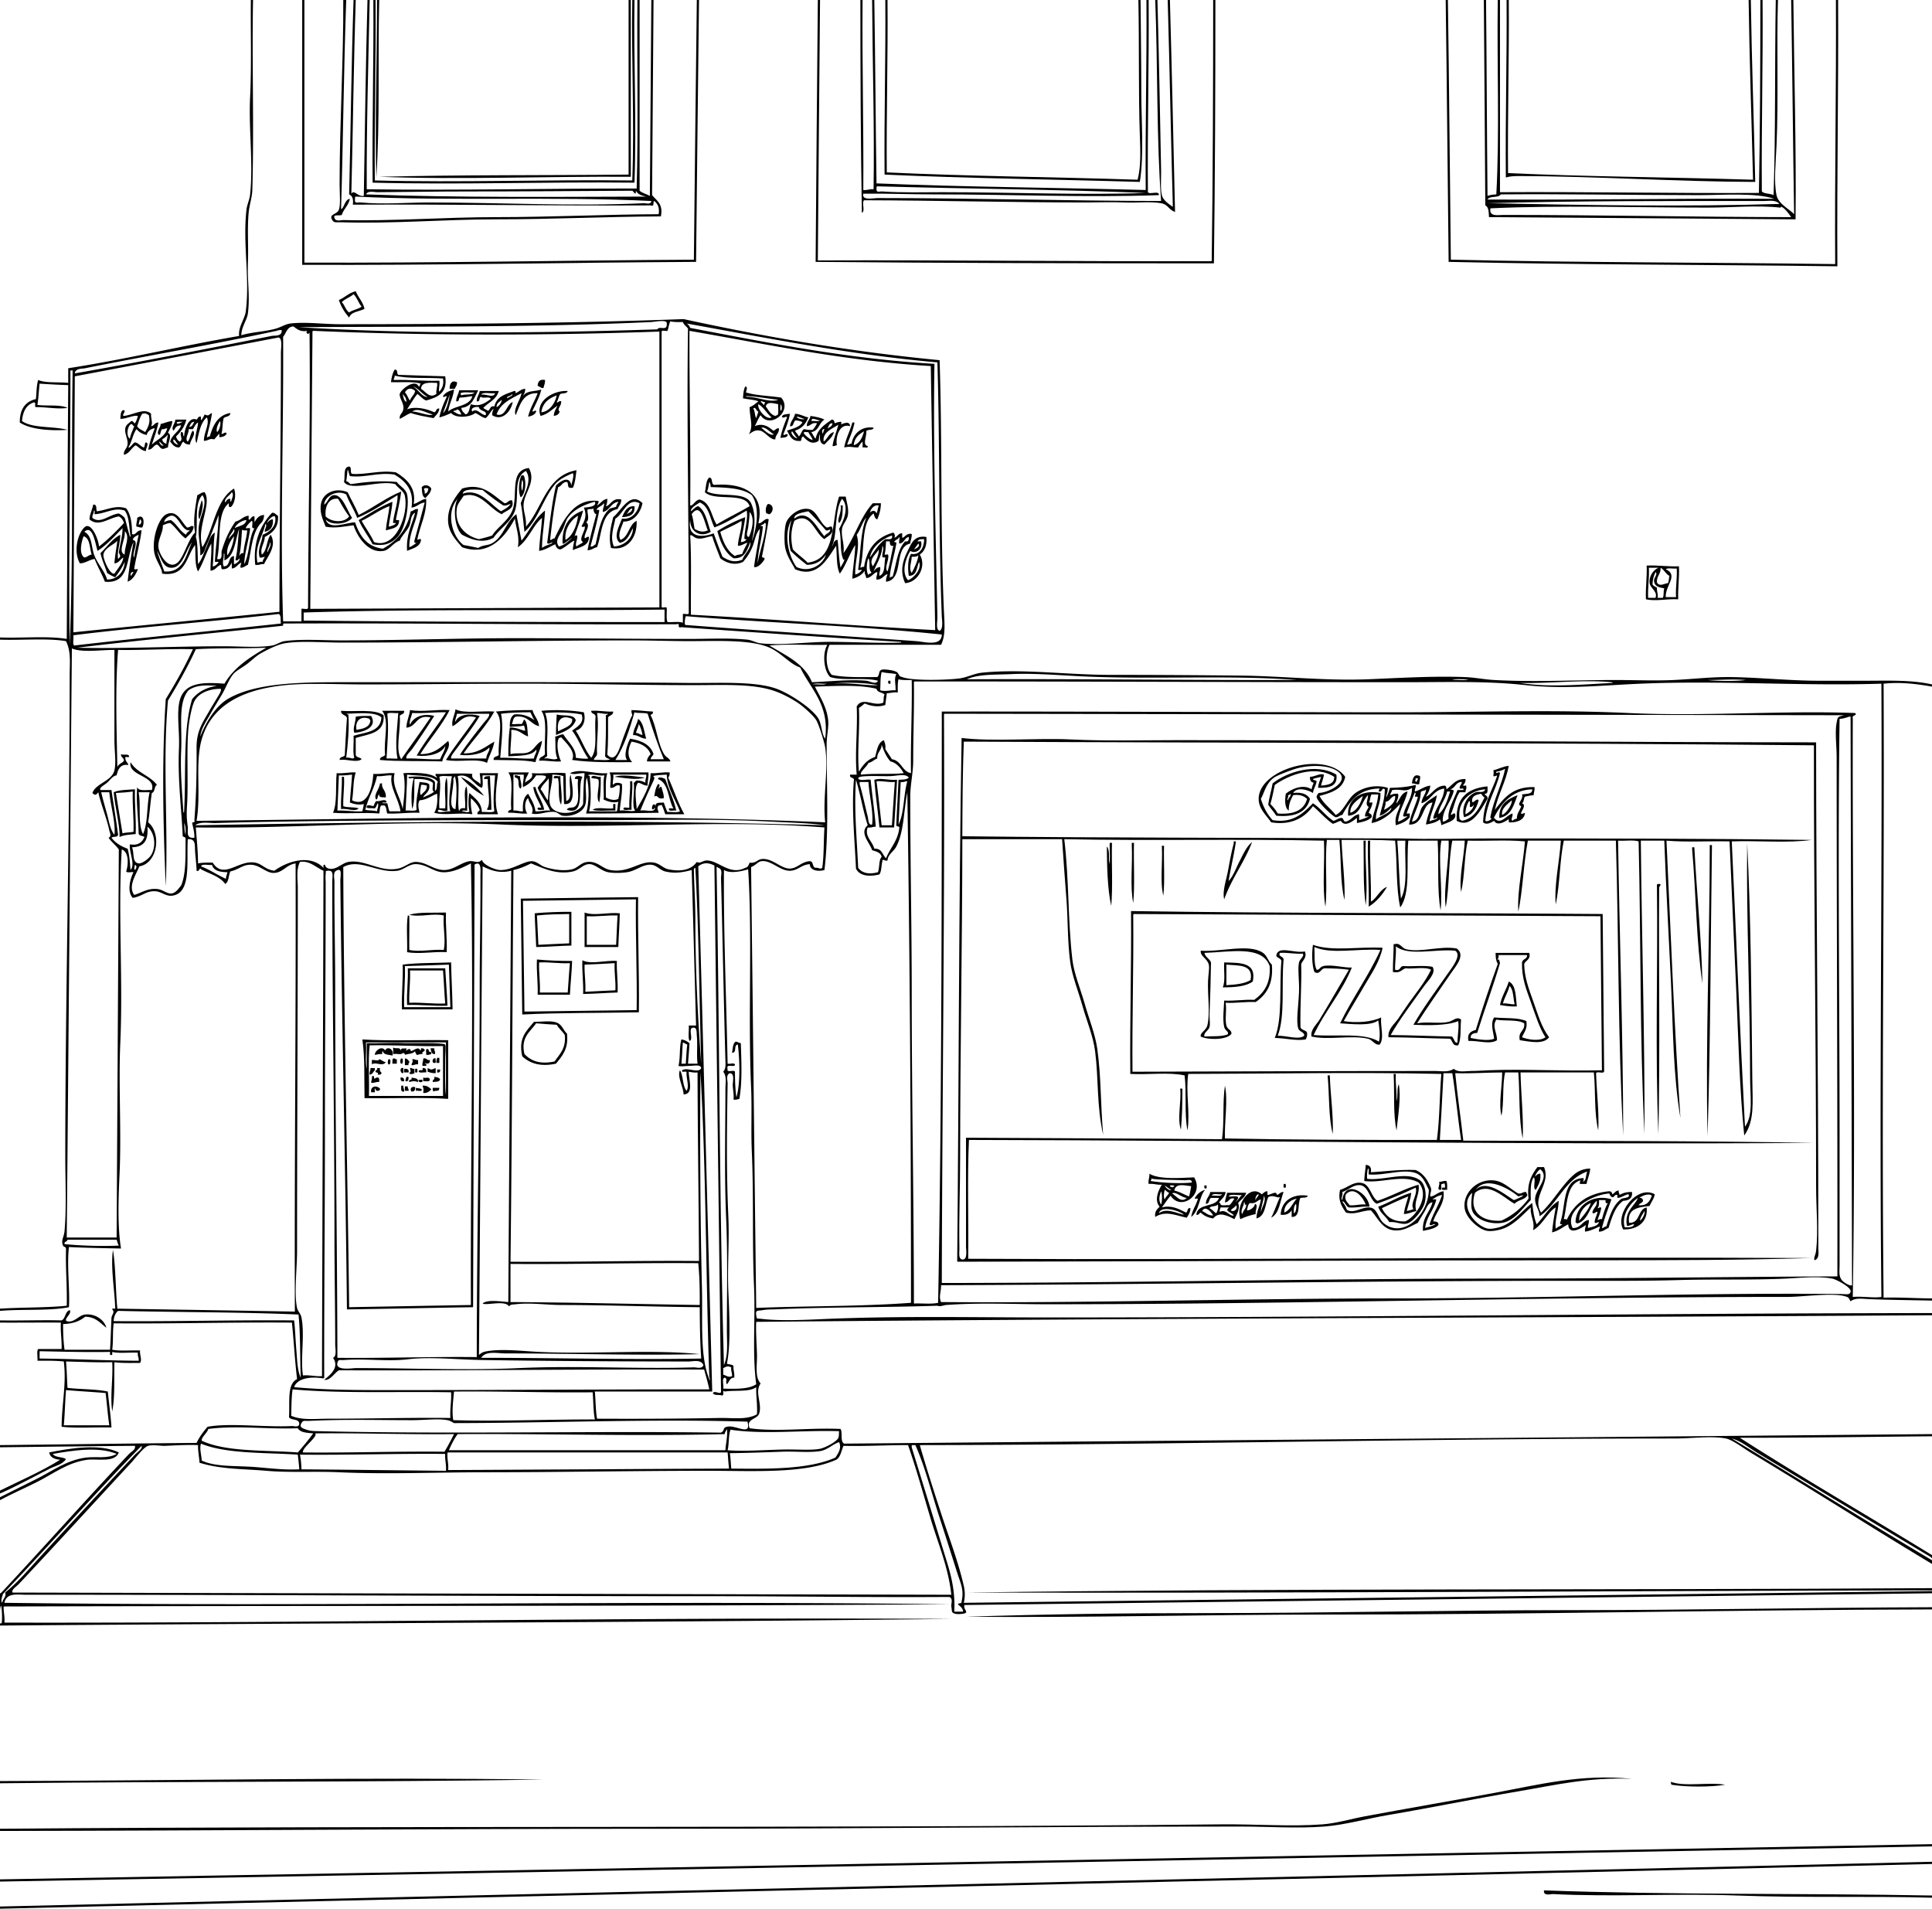 <svg xmlns="http://www.w3.org/2000/svg" viewBox="0 0 1053.6 1040.801"><g fill-rule="evenodd" clip-rule="evenodd"><path d="M164.8.001h1.2v143.2c69.993.261 141.74-1.2 212.4-1.6.56-47.175.97-94.5 1.6-141.6h1.2c-.612 47.521-1.055 95.212-1.6 142.8-71.481.385-143.96 1.903-214.8 1.6V.001z"/><path d="M187.2.001h1.6c-1.338 37.595-1.649 76.218-2.8 114 1.646-.228 1.917-5.277 4.8-5.6-.686 3.714-3.392 5.408-4.4 8.8-1.064.629-4.983-.534-4 1.6.534 2.231 3.676 1.172 4.8 1.2 26.489.668 55.815-1.6 83.2-1.6 29.798 0 59.638-1.474 88.8-1.6.59-3.79-.654-5.746-2.4-7.2-.957.51.399 3.333-2 2.4-54.54.272-107.86-.677-162.4-.4.466-3-.231-4.835-2-5.6.865-35.269 1.222-71.044 2.4-106h1.2c-1.158 34.842-1.488 70.512-2.4 105.6 1.649-2.416 3.373 1.804 6.8 1.2.621-35.646 1.017-71.517 2-106.8h1.2c-.723 33.946-1.766 69.698-1.6 103.2 48.302.701 98.219-.447 147.2-.4.933-33.466.133-68.667.4-102.8h1.2v104c1.474 1.327 3.781 1.819 5.6 2.8.249-35.618.508-71.225.8-106.8h1.2c-.283 35.451-.533 70.933-.8 106.4 2.455 3.012 6.196 4.737 4.8 11.6-29.94.125-58.852 1.6-90 1.6-27.765 0-56.494 2.514-84.4 1.6-2.789-.091-3.742.482-4.8-1.2-2.144-3.408 2.543-2.87 3.6-5.6 1.026-2.65.4-9.013.4-14 0-33.557 2.17-68.784 2-100.4zm159.6 104c.008 3.236-1.177.434-2 0-30.572.172-60.033.4-90.8.4-16.213 0-32.618.315-48.4.4-1.592.009-5-1.044-6 1.2 49.421 1.827 103.2 1.342 152.8 1.2-2.43-.5-4.64-1.23-5.6-3.2zm-153.2 4.4c-.359 2.957 1.054 1.787 3.2 2 11.697 1.162 26.226 0 36.4 0 40.195 0 79.188 2.236 118 .4 1.047-.049 3.805.988 4-1.2-51.307-2.568-110.65.12-161.2-2.4-.47.07-.44.63-.4 1.2z"/><path d="M203.6.001h1.2c.275 33.208-.675 65.191-.4 98.4 46.409 1.208 93.324-.542 140.4 0 1.214-32.414-.535-65.332 0-98.4h1.2c-.519 33.453 1.226 66.774 0 99.6-47.869-.536-95.587 1.213-142.8 0-.29-33.621.66-66.007.4-99.6z"/><path d="M205.6.001h1.2c-.775 32.202.464 66.49-1.6 97.2-.72-31.658.4-64.935.4-97.2zM342.8.001h1.2v96.4c-45.565-.317-93.139 1.671-137.2 0 43.234-1.127 91.443-.722 136-1.2V.001zM446 .001h1.2c-.486 47.248-.769 94.698-1.2 142 72.01-.278 142.8.672 214.8.4.639-47.095.78-94.686.8-142.4h1.2c-.018 48.116-.161 96.106-.801 143.6-72.676.008-145.19-.142-217.2-.8.4-47.594.71-95.294 1.2-142.8z"/><path d="M469.2.001h1.2c-.302 34.969.629 68.704.4 103.6 2.278.278 3.322-.678 5.6-.4.51-33.579-.58-69.025-.8-103.2h1.2c.533 33.2.698 66.769 1.2 100 48.168 1.965 97.951 2.316 146.8 3.6-.29-34.957.66-68.677.4-103.6h1.2c.258 35.325-.688 69.444-.4 104.8 1.024 1.51 6.225-1.157 6 1.6-38.726 1.391-81.376-.4-122-.4-13.435 0-27.127-.549-39.2-.4-.95 3.947 5.305 2.4 8 2.4 50.347 0 103.93 1.523 154.4 1.6-2.52-33.197-1.8-73.733-3.2-109.6h1.2c.823 29.239 1.386 62.079 2 93.2.086 4.349-.453 9.657.4 13.2.728 3.019 4.195 5.06 6 6.4-1.07-37.464-1.73-75.335-2.8-112.8h1.199c1.075 38.392 1.897 77.036 2.801 115.6-3.609-1.312-3.745-4.1-7.601-4.8-5.815-1.056-13.34-.085-20-.4-6.878-.325-13.948 0-20.399 0-40.4 0-82.695-1.118-121.6-1.2-1.4 1.267.846 6.179-1.2 6.8-.64-38.288-.79-77.076-.8-116zm8.8 102.8c-.127 2.594 1.342 1.469 3.2 1.6 10.681.756 23.322.4 32.8.4 37.388 0 77.044 1.686 110.8.4-48.089-1.911-97.76-2.241-146.4-3.6-.47.07-.43.63-.4 1.2z"/><path d="M482.8.001h1.2c.273 31.74-.677 62.256-.4 94 44.803 2.131 91.382 2.484 136.8 4 1.881-7.424 1.482-15.817 1.2-24-.819-23.719-.264-49.745-.8-74h1.199c.099 16.223.4 33.237.4 50 0 16.786 1.579 33.95-.8 49.2-46.325-1.408-93.559-1.909-139.2-4-.29-32.157.66-63.077.4-95.2zM788.4.001h1.2c.703 47.03 1.02 94.447 1.6 141.6 69.071 1.595 139.88 1.453 209.6 2.4-.296-48.429.646-95.621.399-144h1.2c.248 48.781-.694 96.373-.4 145.2-70.562-.906-142.11-.821-212-2.4-.57-47.567-.92-95.35-1.6-142.8z"/><path d="M809.2.001h1.2c.367 35.5.448 71.284.8 106.8 1.385-.482 3.002-.731 4.8-.8 1.857-33.667.274-70.79.801-106h1.2v104.8c47.486-.287 93.739.662 141.2.4.65-34.688.79-69.876.8-105.2h1.2c.273 35.206-.677 69.19-.399 104.4 1.383 1.417 4.605.995 6.399 2 1.176-34.691.569-71.164 1.2-106.4h1.2c-.807 24.519.343 53.613-.8 79.6-.39 8.86-1.538 19.333 0 26.8.997 4.844 7.061 7.591 9.6 10.4-.62-38.842-.95-77.984-1.6-116.8H978c.383 39.618 1.617 80.517 1.2 119.6-55.763-.371-111.44-.822-167.2-1.2-.131-2.668-.098-5.502-2-6.4-.26-37.339-.48-74.722-.8-112zm117.2 106.4c-36.229 0-72.788-.7-108-.4-1.189 2.143-6.104.562-7.2 2.8 52.546.279 103.86-.671 156.4-.4-10.22-3.43-27.48-2-41.2-2zm35.6 3.2c-50.76 0-101.94-.138-150.8 1.2 52.016 1.058 108.04 2.005 159.2.4-2.05-2.42-5.72-1.6-8.4-1.6zm9.6 3.2c-.729-.332-.087.479-.8.4-12.632-1.387-26.369 0-39.601 0-39.612 0-81.332-1.352-118.4.4-.855 4.77 4.25 3.6 6.8 3.6 52.255 0 106.16 1.137 157.2 1.2-1.07-1.64-3.36-4.76-5.2-5.6z"/><path d="M821.6.001h1.2c.245 31.845-.696 62.504-.4 94.4 43.762 1.972 89.25 2.217 133.6 3.6-.789-32.678-1.951-64.981-2.399-98h1.2c.467 33.399 1.711 66.021 2.399 99.2-42.722-.128-87.883-3.155-129.6-3.2-2.856-.003-4.886.309-6.4.8-.31-32.706.62-64.184.4-96.8zM198.8 168.401c-2.842 1.558-7.347 1.453-8.4 4.8-2.346-2.721-4.341-5.792-5.6-9.6 3.317-1.35 5.391-3.943 9.2-4.8 1.36 3.44 3.91 5.69 4.8 9.6zm-12.4-3.6c1.667 1.534 2.085 4.315 4 5.6 1.845-1.489 4.956-1.711 6.8-3.2-1.736-1.998-2.485-4.982-4.4-6.8-1.82 1.78-4.74 2.46-6.4 4.4zM228.4 210.801c.824-.11.376-1.49 1.2-1.6-4.445-1.289-10.822-.645-16.4-.8.339-2.594.854-5.013 2-6.8 1.97-.37.965 2.235 2 2.8 8.561.239 16.994.606 25.6.8 1.455 9.321-4.304 11.429-10.4 13.2-2.034-.766-3.121-2.479-4.8-3.6-2.104 2.563-3.696 5.638-5.6 8.4 4.119-1.709 10.351-.504 14.8 1.6 1.393-.208.797-2.403 2.8-2-.308 2.492-1.918 3.682-3.2 5.2-4.267-.8-8.64-1.493-12.4-2.8-2.229.838-3.863 2.27-6 3.2-.331-2.806 1.681-2.677 2-5.6.323-2.962-2.356-5.795-2-8 .36-2.2 8.3-8.63 10.4-4zm-13.6-3.6c8.658-.258 16.111.689 24.8.4.409 2.156-.637 4.945 0 6 1.37-1.696 2.564-3.569 2-7.2-8.651-.682-18.979.312-26.4-1.6.29 1.22-.69 1.18-.4 2.4zm14.8 4.8c2.678 1.667 4.643 5.478 8.4 2.8-.302-2.435.639-3.627.4-6-4.15-.15-8.62-.62-8.8 3.2zm3.6 4.4c-2.985-1.285-5.449-5.214-8-5.6 2.96 1.31 4.78 5.88 8 5.6zm-12.4-2.4c1.327 1.073 1.627 3.173 2.8 4.4.534-2.132 2.391-2.942 2.8-5.2-1.91-1.94-4.32-1.65-5.6.8zm.8 5.2c.075-2.208-1.077-3.19-2-4.4.38 1.75.58 3.68 2 4.4zm3.2 5.2c3.748.025 8.941 2.739 11.2 1.6-3.58-.81-8.02-3.94-11.2-1.6zM303.6 219.201c.363.967 1.181-.907 2.4-.4.445 2.432-2.672 4.253-.8 5.6-.344 1.523-1.568 2.166-3.2 2.4.089-2.444 1.267-3.8 2-5.6-2.917 2.017-5.22 4.646-9.2 5.6-3.192-7.937 6.956-14.127 14.8-13.6-.375 1.491-2.584 1.149-4 1.6-1 1.14-1.07 3.2-2 4.4zm-8.4 5.6c4.032-.265 7.497-4.479 8.4-9.2-4.3 1.56-7.68 4.05-8.4 9.2zM430.8 225.601c-.757 4.176-2.176 7.69-3.6 11.2.142 1.234 2.038-1.053 2.4.4-.295 1.571-2.416 1.317-4 1.6.757-4.176 2.176-7.69 3.6-11.2-.161-1.139-2.347 1.031-2.8-.4.51-1.49 2.72-1.28 4.4-1.6z"/><path d="M458.4 231.601c.491-.208 4.976-2.733 5.2.8-6.126-1.918-8.057 6.632-7.2 10.4-.942-.009-1.178.689-2.4.4.645-4.289 2.2-7.667 3.2-11.6-3.309 2.182-8.885 4.149-8 9.2 2.147-1.453 2.63-4.57 5.6-5.2-.926 3.074-3.31 4.69-5.2 6.8-2.331-.336-2.655-2.679-2.4-5.6-.676.791-.437 2.497-.8 3.6-3.508 2.468-6.402-.133-8.4-2.4-.969.231-.89 1.51-1.2 2.4-4.993.594-6.047-2.752-7.6-5.6 3.163-1.104 6.732-1.8 8.4-4.4-.684-.916-2.254-.946-3.6-1.2-1.639.495-.756 3.51-3.2 3.2.362-2.838 2.22-4.181 2.8-6.8 2.908.159 4.621 1.512 7.2 2-1.286 3.514-3.545 6.055-7.2 7.2.396 1.337 1.604 1.863 2 3.2 1.288-.979 1.44-3.093 2.8-4 1.462.271 2.909.558 4.8.4.94-1.059 1.725-2.275 2.4-3.6-3.073-.672-3.323 1.477-5.6 1.6-.1-2.633 1.68-3.386 2-5.6 2.79.411 5.476.924 7.6 2-2.969 1.698-3.022 6.311-7.2 6.8.898 1.102 1.341 2.659 2.4 3.6 1.071-5.329 5.07-7.73 8.8-10.4 1.257-.057 1.374 1.026 1.6 2 1.07-.396 2.109-.824 3.6-.8-.03.63.19 1.53-.4 1.6zm-19.6-3.2c-1.645-.221-2.587-1.146-4.4-1.2.43 1.18 3.56 1.76 4.4 1.2zm3.6 1.2c1.478-.255 3.985.518 4.8-.4-1.731-.003-2.539-.929-4.4-.8.02.55-.19.88-.4 1.2zm8.8 4c1.284-.583 2.602-1.131 2.8-2.8-2.01-.14-1.94 1.79-2.8 2.8zm-2.4 2.8c.132-.935.481-1.652.8-2.4-1.35-.51-1.65 2.03-.8 2.4zm-14 2.4c-1.257-.875-1.798-2.468-2.8-3.6-1.5.63 1.71 4.35 2.8 3.6zm3.6-2.4c.498.712 2.811 3.048 4.8 3.6-.514-1.753-1.724-2.81-2.4-4.4-.82.24-2.78-.64-2.4.8zM190.4 254.401c1.63.237.291 3.443 1.6 4 7.539.585 15.403-2.251 24-.8 5.424 3.33 11.175 8.172 9.6 17.2 2.619-.581 3.962-2.438 6.8-2.8.452 7.859-3.367 14.711-4.8 22-.193 1.005 1.833-.964 2 .4-.532 4.002-4.523 4.544-7.6 6-.603-9.003 2.628-14.172 4.4-20.8-2.72 1.279-2.152 4.913-3.2 7.2-1.396 3.046-4.097 5.159-5.2 8-3.707 1.126-5.407 5.012-8.8 5.6-8.288 1.436-14.289-7.49-16.4-14-4.939.617-9.733 1.819-15.2.8-1.587-3.955-3.638-8.222-2.4-13.2 1.424-5.726 8.428-8.208 14.4-5.6 1.955 4.179 4.268 7.999 6 12.4 8.025-3.975 14.685-9.316 23.2-12.8-.609 5.257-1.856 9.877-2.8 14.8-.621 1.688 2.221-.088 1.6 1.6-.285 3.715-4.164 3.836-7.2 4.8.405-4.662 1.499-8.634 2-13.2-4.634 1.5-10.087 5.645-15.2 8 2.192 3.941 4.861 7.405 6.8 11.6 12.028 4.066 18.913-15.419 16.8-25.2-.608-2.816-4.049-4.465-5.2-6.4-8.593-2.452-24.399 4.156-28-1.2.76-2.97-.69-8.16 2.8-8.4zm-1.6 8c1.239.095 1.554 1.113 2.4 1.6 7.915-1.191 16.315-2.039 25.2-1.2 1.275 2.098 4.874 3.642 5.6 6.8 1.299 5.646-.845 18.612-5.2 23.2-3.624 3.817-7.542 5.101-13.6 4-2.327-4.606-5.525-8.342-7.6-13.2 5.899-3.567 11.596-7.337 18.4-10-.296 4.904-1.514 8.886-2 13.6 1.548-.452 3.244-.756 4-2-.709-.091-2.003.403-1.6-.8.562-4.774 2.617-10.181 2.4-14.4-7.163 4.303-13.894 9.039-22 12.4-1.687-4.58-4.313-8.22-6-12.8-5.173-2.807-11.948 1.119-12 5.6 2.193-1.586 2.55-4.897 5.2-5.2 4.855-.556 7.568 9.033 10 12.4-2.613 3.479-11.316 4.449-14.4.8 1.744 6.121 11.075 1.732 16 1.6 2.561 7.306 6.376 13.357 15.2 14.4 7.613-4.253 13.331-10.403 15.2-20.4 1.631-.103 1.976-1.491 4-1.2-.963 7.57-4.808 12.259-4.8 20.8 1.604-.529 2.696-1.57 4-2.4-1.04.239-1.439-.161-1.2-1.2 1.919-6.881 3.769-13.832 5.6-20.8-3.007.326-4.193 2.474-7.2 2.8 1.61-9.701-3.439-14.529-9.2-18-8.782-1.486-16.191 1.887-24.4.8-.506-1.094-.633-2.567-1.2-3.6-.33 2.07-.4 4.4-.8 6.4zm-4.4 9.6c-4.757-.71-7.418 3.651-6.8 9.6 2.883 3.018 9.979 3.825 12.8 0-2.24-2.96-4.11-6.29-6-9.6zM284.4 259.201h1.2c1.644 3.603.965 10.123-1.6 12-1.67-2.66-.96-9.71.4-12zm.4 8.4c.416-1.331.838-4.744 0-6-.42 1.33-.84 4.74 0 6z"/><path d="M235.2 266.401c-.308 2.492-1.918 3.682-3.2 5.2-1.916-.751-1.8-3.534-2-6 1.59-1.71 4.14-1.06 5.2.8zm-4 0c.127.939.632 1.501.4 2.8 1.349-.251 1.841-1.359 2-2.8-1.17-.36-1.23-.36-2.4 0zM350.4 274.401c-1.183 5.439-4.88 10.198-10.4 10-.835 2.862-3.459 6.96-1.6 10 4.632-1.768 4.436-8.364 8.8-10.4.402 9.678-5.604 16.505-14 14.8-1.49-6.111-.111-11.479 1.2-16.8 4.21-3.18 9.22-14.49 16-7.6zm-14.8 8.4c-.978 4.964-3.025 10.177-.8 15.2 6.113-.422 10.362-4.836 10.4-10-1.934 3.133-2.924 7.21-7.2 8-3.893-3.089-.157-9.477 1.2-13.2 5.265.711 8.664-3.492 9.6-8.4-6.56-3.45-8.83 5.88-13.2 8.4zM108.8 283.201c-1.508-2.239.437-7.784 1.2-10.4 1.51 2.24-.44 7.78-1.2 10.4zM458.4 275.601h1.2c-.098 3.769-.039 7.694-2 9.6-1.53-1.87 1.64-5.76.8-9.6z"/><path d="M346 276.001c.483 4.75-2.701 5.833-6.8 6 1.37-2.9 2.45-6.09 6.8-6zm-4.4 4.4c1.354-.779 3.144-1.122 3.2-3.2-1.78.36-2.02 2.24-3.2 3.2zM77.6 287.601c-1.508.308-1.912-.488-3.2-.4-.314-2.047.561-2.906.4-4.8 3.569-2.6 4.235 2.59 2.8 5.2zm-2-1.6c1.806.267 1.754-2.491.8-2.8-.443.76-.51 1.89-.8 2.8zM915.6 308.801c.3 6.434-.636 11.631-.4 18-6.057-.395-12.047 1.202-17.6 0-.294-6.56.65-11.882.399-18.4 6.29-.29 11.35.65 17.6.4zm-16.8 17.2h4c1.372-3.423-2.836-5.228-3.2-8-.432-3.281 1.579-7.037 4.8-8.4h-5.2c.29 5.89-.66 10.54-.4 16.4zm4.8-8.4c1.484 2.636 4.224.394 6 .4.545-1.055.473-2.727.8-4-2.064-1.002-2.776-3.356-4.8-4.4.2 3.54-2.28 4.38-2 8zm4.8 8h5.6c-.286-5.62.662-10.005.4-15.6-1.874.259-4.79-.523-6 .4 7.24 3.26-.41 8.92 0 15.2zm-7.2-6.8c.613.721 1.467 1.2 2.4 1.6-.181 2.181.713 3.287.399 5.6h2.801c.714-1.286.232-3.767.8-5.2-3.312-.516-5.3-1.21-5.601-4-.194-1.807 2.327-3.758.801-4.8-.89 1.91-1.6 4-1.6 6.8zM484.4 371.201h1.2v1.6c-1.34.4-1.31-.56-1.2-1.6zM252.8 410.801c7.933.2 11.829-3.638 16.8-6.4-.771 4.429-2.861 7.539-4 11.6-5.266-2.734-15.883-.118-22.4-1.6 5.069-8.131 11.088-15.312 16.4-23.2-7.053-2.171-8.693 2.88-12.8 4.8-.826-2.901 1.248-6.164 1.6-9.2 5.021 2.445 14.279.655 21.2 1.2-4.71 8.49-11.39 15.01-16.8 22.8zm-4.4-17.2c1.46-4.272 8.205-4.696 13.2-3.2-3.448 6.008-8.547 12.253-12.4 17.6-1.477 2.049-3.646 4.403-3.2 5.6h19.2c-.1-2.375 2.28-4.375 1.6-6-2.995 3.406-10.125 4.806-16 4 3.654-5.731 8.699-12.004 12.8-17.2 1.36-1.723 3.422-3.446 3.2-5.2h-17.6c-.13 1.36-1.34 3.71-.8 4.4z"/><path d="M229.2 411.201c7.593.126 11.191-3.742 15.2-7.2 1.854 3.701-2.594 7.36-3.2 11.2-11.849-.392-24.45.102-34-.8-.154-2.021 2.232-1.501 2.8-2.8-.911-8.179 2.573-18.754-1.6-24h12c.296 2.029-1.822 1.644-2.4 2.8.66 7.649-2.608 18.357.8 23.6 5.283-7.651 10.795-15.071 16-22.8-8.06-1.793-7.389 5.144-13.2 5.6.165-3.702 1.573-6.161 2-9.6 6.918 1.142 14.092-.446 21.6 0-4.47 8.86-10.9 15.77-16 24zm-2 .8c4.841-8.359 10.884-15.515 16-23.6-6.408-.141-11.824.709-18.4.4-.383 1.893-1.888 4.767-1.2 6.4 1.656-4.08 7.051-6.547 13.2-4.8-3.663 5.827-8.087 12.487-12 18-1.272 1.793-3.598 3.315-3.2 5.2 6.487-.22 11.828.705 18.4.4.825-2.247 2.958-5.302 2.8-7.2-2.21 4.46-9.49 5.98-15.6 5.2zm-10.4 1.6c-1.573-6.816-.092-17.394.4-24.8-1.875.259-4.79-.523-6 .4.965 7.633-.022 16.777-.4 24.4 1.92-.17 5.33.25 6 0zM290.4 387.201c.822 3.312 3.213 5.053 3.6 8.8-4.871-1.129-5.915-6.085-12.8-5.2-1.407.594-1.457 2.544-2 4 .463.307 3.504-.211 5.2 0 .897-.436.703-1.963 1.6-2.4 1.877 1.856 1.48 5.987 2 9.2-3.215-1.052-4.785-3.749-9.2-3.6.306 4.839-.618 8.449-.4 13.2 3.578-.844 6.578-.004 9.2-.8 3.9-1.185 4.631-5.072 8-6.4-.574 4.493-2.655 7.479-3.6 11.6-6.604-1.396-15.023-.977-22.8-1.2-.351-2.217 2.158-1.575 2.8-2.8-.655-7.847 3.012-19.183-1.6-23.6 6.32-.62 13.04-.82 20-.8zm1.2 5.6c-1.075-1.191-1.549-2.984-2.4-4.4-5.597.003-11.046.154-16 .8 1.554 6.504.115 16.903-.4 24 6.408-.141 11.824.709 18.4.4.016-1.731 1.917-3.665 1.2-4.8-2.595 3.672-9.368 3.166-15.2 3.6-.01-5.477.144-10.79.8-15.6 3.347-.487 7.766 2.02 8.4 1.6-.155-1.044-.205-2.194-.8-2.8-2.094.706-5.204.396-7.6.8-.056-3.123.461-5.672 2.4-6.8 5.22-.68 9.38 1.82 11.2 3.2z"/><path d="M318.4 388.401c1.323 4.75-.662 9.041-4.4 10 3.066 4.667 4.926 10.541 8.4 14.8 3.753-4.514 1.592-14.941 2.4-22.4.01-1.876-2.436-1.297-2.4-3.2 4.434-.301 7.631.636 12 .4.115 2.115-2.081 1.919-2.8 3.2.026 6.959.099 13.966-.4 20.4 4.876 5.131 6.875-4.654 8.8-9.6 1.979-5.087 3.334-9.457 4.8-12-.127-.939-.632-1.501-.4-2.8 4.088.045 7.614.652 11.6.8.423 1.49-.842 1.291-1.2 2 3.414 6.445 3.767 15.664 7.6 21.6.93 1.44 2.785 1.828 3.2 3.6h-12.8c.094-1.907 1.115-2.885 2-4-1.576-4.157-5.478-5.989-10.4-6.8-1.994 3.797-2.56 8.295.4 11.2-11.431.003-22.179.269-32.8-1.2 2.162-4.532-3.159-9.178-6-12.4-.322.211-.649.417-1.2.4-1.705 3.291-.279 10.059 1.2 12.8-4.434.3-7.63-.636-12-.4-.05-2.316 2.514-2.02 3.2-3.6-.61-7.923 1.625-18.692-2-23.6 7.15-.74 16.59-.34 23.2.8zm-20 23.6c-.127.939-1.238.896-1.6 1.6 2.652-.509 5.163 1.224 7.2 0-1.486-2.914-.964-7.835-1.2-12 1.646-.221 2.587-1.146 4.4-1.2 2.336 3.949 7.074 7.567 6.8 12.8 1.788.355 5.677.709 6.8.4-3.346-4.654-5.299-10.701-8.8-15.2 2.498-1.995 6.854-3.952 5.2-8.8-5.52-1.148-14.056-1.409-20-.8 2.64 5.49.51 15.75 1.2 23.2zm37.2 2.4h6.4c-2.103-2.176.026-8.428 1.6-11.6 6.096.971 11.038 3.095 12.8 8.4-.43 1.036-1.446 1.487-1.6 2.8h7.2c-2.867-6.733-6.209-16.457-8.8-24.8-1.899-.768-5.25-.083-7.2-.8-2.67 9.46-5.64 18.63-10.4 26zm-10-3.2c.112 1.248-2.872 2.98-1.2 3.2 2.671-.263 6.395.528 8.4-.4-1.16-.306-2.3-.633-2.8-1.6.291-7.042.546-14.12.4-21.6-.351-1.284 1.038-.829 1.2-1.6-2.443.309-3.743-.524-6-.4 1.22 7.14-.44 14.72 0 22.4zM186 387.601c7.894.64 18.232-1.166 23.2 2.4.797 9.998-8.209 10.191-15.2 12.4v9.2c.227 1.64 2.536 1.197 3.2 2.4-2.875 2.145-7.92-.299-12 .4-.083-1.816 1.98-1.486 2.8-2.4.423-6.776.665-13.735 1.2-20.4-.39-2.01-3.35-1.45-3.2-4zm4 2c.523 7.207-.287 16.501-1.2 23.6 1.792-.569 3.424 1.079 4.4 0-.931-3.203-.136-8.131-.4-12 6.447-1.953 14.795-2.006 15.2-10-3.472-3.33-13.625-2.107-19.2-2 .51.02.55.51 1.2.4z"/><path d="M303.6 389.601c3.494 1.039 9.535-.468 10.4 3.2-1.695 4.572-6.35 6.184-10.8 8-.02-4.48.25-7.73.4-11.2zm.8 9.2c2.844-1.777 8.217-2.862 7.6-6.8-5.59-2.5-8.63.57-7.6 6.8zM202.4 390.401c3.484 5.917-3.496 8.806-9.2 9.2-.956-2.648.823-5.775.8-8.8 2.44-.49 5.44-.43 8.4-.4zm-8 7.6c3.627-.64 7.24-1.293 7.6-5.2-.312-.088-.465-.335-.4-.8-4.78-1.93-8.11.92-7.2 6zM348 392.001c3.026 2.041 3.189 6.944 4.4 10.8-3.034-.032-4.087-2.046-7.2-2 .32-3.55 2.12-5.61 2.8-8.8zm-1.2 7.6c1.47.13 2.213.987 3.6 1.2-.417-2.25-1.078-4.255-2-6-.33 1.81-1.16 3.11-1.6 4.8zM524.4 402.401c16.286 2.076 41.374-.049 59.2.8 19.968.951 39.511.4 58 .4 116.1 0 233.99 1.11 348.8 1.2.029 87.775 1.205 178.09 1.2 266.8 0 2.761.07 5.865 0 8.8-.047 1.958.885 5.763-2 6.8-.748-1.236.518-2.712.8-5.199 1.234-10.873 0-23.186 0-34.801.001-78.908-1.281-161.56-1.2-240.8-153.73-1.46-309.21-1.199-463.6-2-.627 16.84-.748 34.186-.8 51.6 78.432.934 155.44.714 233.2 1.2 2.01.012 3.938-.067 6 0 16.049.523 32.716 0 49.601 0 57.849 0 116.64.036 174.4.8-12.855 1.846-29.201.282-43.6.8 2.437 51.832 4.475 104.06 7.2 155.6 4.639-6.341 2.8-16.207 2.8-27.2 0-41.271-2.125-87.106-1.6-127.6 2.036 40.205 2.347 85.828 2.8 128.8.136 12.889 1.333 22.715-4.4 30.8-2.617-25.942-3.193-53.031-4.399-80-1.2-26.824-2.508-53.83-3.601-80.4-11.343-.257-23.721.521-34.399-.4 2.321 50.345 4.307 103.16 7.6 151.2-4.025-23.567-3.984-49.059-5.2-74.8-1.2-25.414-2.691-51.367-3.6-76.4h-12.8c.51 53.224 2.188 107.41 2 160-2.616-51.515-1.903-106.56-3.2-159.6-2.937-.93-7.598-.135-11.2-.4.804 53.462 2.729 107.94 2.8 160.8-2.873-51.918-2.428-107.36-4-160.8h-28.399c-2.276 10.791-2.114 24.02-4.4 34.8-.956-10.208 2.06-23.602 2.8-34.8h-18c-2.362 12.305-2.688 26.645-5.2 38.8-.736-11.471 2.67-25.925 3.601-38.4-9.601-.933-20.933-.133-31.2-.4-1.927 8.606-1.598 19.469-3.6 28-1.233-7.944 1.612-19.037 2-28h-6.801c-2.166 11.167-1.519 25.148-3.6 36.4-1.391-10.431 1.995-25.415 1.6-36.4h-4c-1.866 10.765.889 26.247-.399 38-2.002-11.032-.848-25.516-1.601-38h-16c-1.158 12.442 1.383 28.583-4.399 36.4-2.419-10.647-1.562-24.571-2.8-36.4-9.348-.519-19.319-.414-29.2-.4.368 10.832 2.018 22.515 1.6 32.8-2.407-9.459-1.725-22.008-2.8-32.8h-6.8c-1.199 11.201.399 25.2-.8 36.4-1.843-10.308-.285-24.142-.801-36-46.442-1.023-95.081.148-141.6-.8 2.686 22.906 1.867 43.769 4.4 65.6.899 7.755 4.471 16.14 6.8 24.4 2.214 7.853 5.688 16.345 6.8 24.4 2.146 15.543 1.715 30.03 3.2 46.8-3.609-15.866-2.426-30.298-4.4-45.601-1.056-8.185-4.551-16.422-6.8-24.399-2.293-8.135-5.793-16.726-6.8-24.4-1.473-11.226-1.181-22.581-2-33.6-.809-10.881-1.674-21.647-2.4-33.2h-54.4c-.026 54.962-1.2 115.12-1.2 173.2 0 17.163-.698 31.729-.4 50.399.028 1.799-.677 5.36 1.6 5.601 3.016.318 2-5.355 2-6.8V620.4c46.529.271 93.234.367 139.6.8 1.312-8.955.248-20.285 1.6-29.199 1.736 7.956-.301 19.385 0 28.8 38.078.722 76.76.84 115.6.8 1.517-11.283 1.442-24.157 2.399-36-45.441-1.043-92.358-.093-138 0-1.453 9.721 1.091 21.041-.399 30.8-1.822-8.662-.412-20.73-1.601-30-8.288-1.845-19.983-.283-29.6-.8-.279-30.013.671-58.796.4-88.8 84.963 1.304 171.58.954 257.2 1.6.204 28.597.597 57.004.801 85.601.098 1.964-3.872-.14-4.4 1.199.316 10.218 1.718 21.481 1.2 31.2-2.29-9.043-1.408-21.259-2.4-31.6h-40c.237 11.896 1.719 24.681 1.2 36-2.255-10.284-1.548-25.646-2.4-36h-7.199c-1.608 6.925-.492 16.574-2 23.6-1.636-6.453.406-16.113.399-23.6-8.635.031-16.667.666-25.6.399 1.183 12.551 3.069 24.397 4.399 36.801 64.13.139 128.45.078 191.6 1.199-152.02 1.084-307.66-1.321-461.2-1.6-.934 20.8-.133 43.333-.4 64.8 152.39.784 307.58-1.214 460-.399-38.397 1.157-77.185 1.199-116 1.199-115.79.001-233.76.626-350 .801.93-95.37.81-191.96 2.4-285.6zm237.6 56c.893 10.308.915 21.486 2 31.6 4.027-7.307 1.861-20.806 2.4-31.6H762zm-144 41.2c.271 28.67-.679 56.12-.399 84.8 54.51-.16 110.83-.4 165.2-.4 3.31 0 7.158.873 10-1.2 2.396 2.178 6.284 1.2 9.199 1.2 3.336 0 6.729-.27 10-.4 19.098-.764 40.223.554 61.601 0-.235-28.032-.579-55.954-.8-84-84.807-.392-169.6-.797-254.4-1.2-.47.07-.44.63-.4 1.2zm169.2 85.6c-.583 12.217-1.309 24.291-2 36.4h11.601c-1.826-11.908-2.9-24.566-4.801-36.4h-4.8z"/><path d="M831.6 443.201c-.177 4.316-5.277 5.529-8.8 5.2.219-.581-.468-2.067.399-2-.628.348-6.359 4.869-8.399 1.2-1.59.881-4.132 2.512-6 .8.249-10.684 4.907-16.959 7.6-25.2-.059-.893-1.008.519-2 0 .062-1.823.331-1.57 0-3.2 2.98-.62 5.09-2.11 8.4-2.4-1.678 8.856-5.706 15.361-7.601 24 4.933-6.401 9.84-12.827 21.601-12.4.295 1.895-.45 2.75-.4 4.4-1.741.125-3.271.462-4.8.8-.736.997-.434 3.033-1.601 3.6 3.77 1.23-4.01 7.73 1.6 5.2zm-15.6-22.4c-.476 1.853 1.687-.701 2 .8-2.111 9.222-7.106 15.56-8 26 1.357.645 2.54-.438 3.601-1.2-.719.052-.937-.397-.8-1.2 1.806-9.262 6.387-17.879 8-26-1.34.79-2.95 1.32-4.8 1.6zm-1.6 25.6c.022-.244.06-.474.4-.4 3.511 4.325 6.73-1.583 10-2.4.479 1.572-1.225 3.006 0 4 .561-.639 1.378-1.022 2.399-1.2-.014-3.08 1.704-4.43 2.4-6.8-3.204-1.102 1.505-3.518.399-6.4 2.321-.479 5.696.096 5.601-2.8-11.78.35-17.54 8.86-21.2 16zM728.8 422.401c.872 6.605-4.203 7.264-10 7.2.119-2.414 1.114-3.952 1.6-6-1.433.434-3.109.624-4.4 1.2.131.937 1.745.389 2 1.2-.304 2.496-1.695 3.904-2 6.4-2.557-1.659-8.698-3.551-10.8 0 4.712-.578 7.652.615 9.2 3.2-1.822 7.378-8.285 10.114-18.4 9.2-1.281-2.185-3.079-3.854-4.399-6 .552-4.115 1.726-7.607 2.399-11.6 7.54-6.15 23.63-11.49 34.8-4.8zm-33.6 5.6c-.763 3.503-1.39 7.144-2.399 10.4 1.502 1.565 2.92 3.213 4 5.2 8.655.656 14.307-1.693 16-8-1.685-1.516-3.885-2.515-7.601-2-1.471 2.789-2.425 4.896-2.399 8.4-2.33-1.539-2.115-5.899-1.601-9.2 2.823-2.406 9.386-5.556 14-2.4.3-1.3.725-2.476 1.2-3.6-1.482-.251-2.149-1.317-2-3.2 2.643-.031 5.363-2.095 7.6-1.2-.314 2.219-1.131 3.935-1.6 6 3.625-.375 7.261-.74 7.2-4.8-10.36-6.76-24.97-.93-32.4 4.4zm7.2 8.4c-.004-1.356 2.234-2.539 1.2-3.6-.164.503-.516.818-1.2.8.55 1.26-.99 2.41 0 2.8zM286.4 426.801c1.482-1.541 4.741-2.216 3.6-5.2 7.346.507 11.576-.633 18.4 0 .381 5.313-.025 9.546.4 15.2 4.292-1.307.582-10.619 2.4-14.4.607 4.539 3.67 17.11-3.6 16-.159-5.48-.434-10.498-.4-15.2-1.654-.613-3.799-.735-6-.8.253 5.438-2.605 11.612-1.2 16.4 1.87 6.375 15.405 5.693 18-.4.151-5.715.188-11.545.8-16.8-2.625-.216-5.733 1.189-8 0 6.023-2.897 12.985.672 20.4 0-1.186 3.481-.73 8.603-.8 13.2 1.744 1.209 4.905 1.938 6.8.8.56-2.106.835-4.498.8-7.2-2.302-.951-2.452 1.526-5.2 1.2-.027-3.371.85-5.841-.4-8.4h21.2c.31 2.843-.605 4.461-.4 7.2-2.28.013-3.236-1.297-5.2-1.6-2.537 2.433-.79 11.931-.8 14.4 3.347-5.693 7.705-12.915 7.6-19.6 3.83.229 6.497-.703 10.4-.4.04 1.24-.181 2.219-.8 2.8 3.042 6.558 5.304 13.896 8.8 20h-10.4c-.631-1.769-1.18-3.62-2-5.2-.356.311-.903.43-1.6.4-1.254 1.467-.292 2.328 0 4-13.655.192-25.357.428-39.6.4 1.551-4.629 1.946-14.523.4-19.6-1.501 5.055.438 10.427-.8 14.8-1.143 4.037-7.008 6.714-12.4 6-1.365-.181-2.579-1.747-4-2-4.34-.773-8.851 1.934-12.8.8 1.59-3.17-1.375-5.199-2-8.4-2.017 1.518-2.123 6.48-.4 8.4-3.903.303-6.571-.629-10.4-.4-.499-1.699 1.33-1.07 1.6-2-.655-6.544 1.553-15.953-1.6-20h11.2c-.67 1.86-1.94 3.12-2 5.6zm-6.4 15.2c2.171-.305 3.1.633 5.2.4-.316-4.449.355-7.912 2.8-9.6 1.619 2.915 3.482 5.584 4 9.6 3.013.213 4.892-.708 8-.4-1.962-4.438-4.968-7.833-6.8-12.4.961-2.158 5.253-5.075 4.4-6.4-1.29-.578-3.355-.378-5.2-.4-1.8 2.733-4.035 5.032-7.2 6.4-.299-2.7.644-4.157.4-6.8H280v19.6zm41.6-18.8c.484 5.419 1.083 14.415-.4 19.2h15.2c.525-1.475.36-3.64.8-5.2-2.604.875-5.984-.228-8-1.2.246-4.287-.506-9.572.4-13.2-3.346.54-6.52-1.205-9.2 0 .55-.02.88.19 1.2.4zm12.8 4.8c.74-1.49 3.539-1.438 4.8-.4.241 5.441-.904 9.496-1.2 14.4 3.047-.507 6.352.838 8.4 0-2.138-2.161-.087-10.451-.8-15.2.815-.118.784-1.082 1.6-1.2 2.061-.062 3.488.512 4.8 1.2-.309-1.909.625-2.574.4-4.4h-18c.44 2.05-.69 4.62 0 5.6zm29.2-5.6c-2.658.143-5.419.181-7.6.8.704.096.912.688.8 1.6-2.629 5.638-5.227 11.307-7.6 17.2 2.422-.645 7.518 1.384 8-1.2-.349-1.182-.318 1.209-1.6.4-.386-2.494 1.581-3.769 2-1.2-.639-2.906 2.421-2.112 4.4-2.4.631 1.769 1.18 3.62 2 5.2 2.139-.26 5.325.525 6.8-.4-2.5-6.32-6.95-12.74-7.2-20zm-68.8 8c1.623 1.711 2.378 4.289 4 6 .297-3.573.733-9.129.4-12-1.33 2.14-3.5 3.44-4.4 6zM194 421.201c-1.514 4.219-1.101 10.365-2 15.2 8.671 4.245 11.21-7.917 11.6-14.4 4.257.257 7.31-.69 11.6-.4-1.834 7.122 3.247 12.938 4.4 19.6.788-5.886 1.711-14.052.4-19.6 5.634-.312 14.25-.474 18 2.4 1.087-.366-1.066-.744-.4-2 7.301.162 13.152-.654 20 0-.96 3.11 2.947 3.692 4.4 5.6.178-2.312-.168-4.099-.4-6h10c-.824 6.439-2.299 16.596 0 22.4h-11.2c-.348-1.548.977-1.423 1.2-2.4-1.003-2.73-2.883-4.583-4.8-6.4-.222 3.422.121 6.279.8 8.8-6.896-1.107-15.037.852-20.8-.8 1.567-2.433 1.896-6.104 1.6-10.4-2.222.583-5.612 3.452-9.6 3.6-1.194 2.266-.52 4.396 0 6.8-6.275-.275-11.325.675-17.6.4-.642-1.358-.294-3.706-1.6-4.4H208c-1.134.732-.729 3.004-1.2 4.4-8.126-.721-15.779.275-25.2-.4 2.424-5.442 1.291-14.442 2-21.6 3.9.3 6.57-.63 10.4-.4zm-9.2 1.6c-.215 6.451-.584 12.749-.8 19.2 4.908-.241 8.635.698 13.6.4.282-1.317.643-2.557.8-4-2.261.757-5.683.034-7.6-.8.299-5.167.901-10.033 1.2-15.2-2.33.2-4.48.59-7.2.4zm46 12c2.057-1.009 4.401-1.732 6-3.2-1.707-.159-.381-3.352-.8-4.8-2.236-1.764-5.846-2.154-10-2-.234 5.633.385 12.119-1.2 16.4-.705-4.974-.458-12.456.8-16.8-.909-.291-3.121.721-2.8-.8 4.518-.382 12.252-.521 14.4 2.8v4.8c1.624-.51.578-3.689 1.6-4.8-2.907-4.026-10.689-3.177-16.8-4-.001 5.395-.576 13.149-.8 19.6 1.874-.259 4.79.523 6-.4-.666-4.668.888-10.576 1.6-15.2 1.821.313 4.044.223 5.2 1.2 1.01 4.22-2.94 5.58-3.2 7.2zm-25.2-11.6c-1.446 6.821-4.815 11.718-6.4 18.4 1.961.439 4.577.223 6.4.8.081-1.272 1.195-3.579.4-4.4-.591.875-.78 2.153-1.6 2.8-2.083-.262-3.251.112-4.4-.4-.477-2.224 2.795-.936 3.6-.8.591-.875.78-2.153 1.6-2.8 1.881.52 4.79-1.653 5.6.4.237.95-3.466-.062-2 .8h2.4c.434 1.432.624 3.109 1.2 4.4h6c-.914-6.795-6.17-13.147-4.8-19.6-3.01-.21-4.89.71-8 .4zm44.8 19.2c.233-1.367 1.199-2.001 3.2-1.6.508-3.758-1.033-9.566.8-12 .931 3.603.135 8.932.4 13.2-.829.238-2.627-.495-2.8.4 1.149-.056 3.119 1.112 4 0-.666-2.406-.666-7.594 0-10 2.871 2.862 6.539 4.928 6.8 10.4 2.14-.26 5.325.525 6.8-.4-.959-6.027.01-13.589.4-19.6h-6.8c-.261 2.14.525 5.326-.4 6.8-4.719-1.55-6.458-8.207-13.2-6.4 1.24 5.26-.45 15.26.8 19.2zm-10.8-1.6h3.2c.52-5.347-1.048-12.782.8-16.8.932 5.201.134 12.132.4 18-2.449.948-5.233-1.749-5.2.4.359 1.142 4.741-.216 6.8 0-1.4-3.846-.017-13.734.8-19.2-2.139.26-5.325-.525-6.8.4 1.24 5.37-.48 11.25 0 17.2zm7.6-16.4c.679 5.203-3.581 16.321 1.2 16.8.454-4.989 1.126-13.658-.4-18-.19.47-.43.91-.8 1.2zm-17.6 9.2c1.117-1.683 3.309-2.291 3.2-5.2-.958-.242-1.825-.575-3.2-.4.03 1.64-1.1 4.21 0 5.6z"/><path d="M280.8 422.801c1.388-.321 1.538.596 2.8.4-.133 2.276 1.448 4.939.4 6.8-1.774-.493-.771-3.763-1.6-5.2-.27-.93-2.1-.3-1.6-2zM351.6 424.001c-4.015 1.582-11.828.119-16.4-.4 4.02-1.58 11.83-.12 16.4.4zM774.4 423.201c.295 1.895-.45 2.75-.4 4.4-1.779.313-2.4-.533-4-.4.29-2.62 1.08-5.57 4.4-4zm-2.8 2.8c.551-.017.878.188 1.2.4-.331-1.13.563-1.036.399-2h-1.2c.03.7-.09 1.24-.4 1.6zM267.2 423.201c.195 6.205.669 12.131.8 18.4-.703-.23-2.35.483-2.4-.4 2.369-3.287.123-10.949.4-16 .18-1.114-2.18.313-2-.8.12-1.34 1.81-1.12 3.2-1.2zM305.6 423.201c-.085 5.154 1.302 10.961.4 15.6-1.944-3.255-.789-9.611-1.6-14 .066-1.132-2.466.333-2.4-.8-.16-1.62 2.49-.44 3.6-.8zM317.6 423.601c-3.07 5.464 2.169 21.368-8.4 18 .231-1.636 2.824-.909 4-1.6 3.593-2.007 1.398-9.802 2-14.8.127-1.061-2.241.374-1.6-1.2.32-1.22 2.79-.88 4-.4zM327.6 423.601c.045 4.979-.018 9.849-.8 14-2.142-3.003.329-8.16-.4-12.4-.721-1.012-3.126-.341-4-1.2.66-2.01 3.55.01 5.2-.4zM186.4 423.601h1.2c.311 5.777-.566 10.368-.4 16 2.26.939 6.098.302 8.4 1.2-2.092 2.131-6.335-.263-9.6.4-.29-6.29.65-11.35.4-17.6zM251.2 423.601c5.322 2.411 9.45 6.017 12.8 10.4-5.04-2.7-9.18-6.28-12.8-10.4zM368.8 442.001c-1.216-.251-3.445.512-4-.4-.378-1.446 1.576-.558 2.4-.8-2.968-5.166-2.408-13.859-8.4-16 .208-1.755 3.379-.408 4 0 1.99 5.74 4.55 10.92 6 17.2zM489.2 425.201c-.398 8.802-1.12 17.28-1.6 26h-8c-.809-8.791-2.114-17.086-2.8-26 3.81-1.21 8.06.44 12.4 0zm-8.4 24.8h5.6c.587-7.813.93-15.87 1.6-23.6-3.759.292-6.279-.654-10-.4 1.04 7.9 1.85 16.02 2.8 24zM343.6 426.001h1.2c.303 5.636-.628 10.039-.4 15.6-1.347-.253-3.715.515-4.4-.4-.244-1.578 2.196-.471 3.2-.8-.24-5.18.7-9.17.4-14.4zM811.2 428.801c-.057 1.81.548 4.281-1.6 4 .306 1.162 1.896 1.038 1.6 2.8-3.526 5.565-8.428 16.391-16.8 12-.65-12.52 5.95-17.78 16.8-18.8zm-15.2 18c.474.194.907.427 1.2.8 7.048-1.352 9.564-7.236 12.4-12.8-1.003-.331-1.266-1.401-2-2-2.459.608-5.141.993-4.8 4.4.718 1.077 2.432-2.328 3.6-.8-1.213 4.521-3.353 8.114-8 9.2-1.632-5.397 1.425-11.747 6.4-13.6 1.7-.633 4.278.803 5.199-1.6-7.82.46-15.65 6.47-14 16.4zm5.6-6.8c-.243-.957.502-2.902-.4-3.2-1.267 1.607-2.254 5.379-2 7.2 2.047-.893 4.675-3.317 4.4-5.2-.36.7-.74 1.39-2 1.2zM290.8 429.201h1.2c1.114 4.62 3.891 7.576 4.8 12.4-1.085-.248-3.174.508-3.6-.4-.411-1.344 1.244-.623 2-.8-1.4-3.8-3.76-6.64-4.4-11.2zM73.6 430.401c-.247 8.514.695 15.838.4 24.4-3.164.303-6.475.458-8.8 1.6.176-6.667-2.485-16.095-3.2-24.4 3.018-1.38 7.511-1.29 11.6-1.6zm-10.4 2c1.263 7.27 2.352 14.715 3.6 22 1.741-.526 4.107-.427 6-.8.266-7.732-.684-14.25-.4-22-2.898.44-6.015.65-9.2.8zM827.6 433.601c-2.122 5.345-3.473 11.461-10 12.4-.21-7.68 4.65-10.29 10-12.4zm-8.4 10.8c2.693-1.211 5.677-6.272 5.2-8-2.11 2.02-5.95 4.44-5.2 8zM334.4 438.401h1.2v3.6c-4.002-.265-9.064.531-12.4-.4 2.171-1.829 7.705-.295 11.2-.8v-2.4zM743.6 458.401h1.2c-.523 11.99 1.223 23.843 0 35.2-1.56-10.169-.932-22.715-1.2-34v-1.2zM746 458.401h1.2c-.298 11.499.64 21.761.4 33.2 2.818-1.185 4.871-6.593 8.8-8-2.577 4.356-5.716 8.151-10 10.8.26-12.4-.69-23.58-.4-36zM605.2 459.601h1.2c-.267 11.333.533 23.733-.4 34.4-2.104-9.229-2.322-22.476-2.399-32.4 1.737 1.862 1.002 6.198 1.2 9.6.93-3.07.14-7.86.4-11.6zM617.2 459.601h1.2c-.267 10.8.533 22.666-.4 32.8-1.842-8.835-.285-21.223-.8-31.6v-1.2zM932.4 460.801h1.2c-.774 52.959-.748 106.72-2.4 158.8-1.173-50.672 1.179-105.03 1.2-157.6v-1.2zM633.6 461.201h1.2c-.267 8.934.532 18.933-.4 27.2-1.86-7.47-.27-18.4-.8-27.2zM922.8 462.001h1.199c1.28 24.72 3.91 50.223 4.4 74.4-3.329-22.779-3.465-49.008-5.6-73.2v-1.2zM904.4 482.001c2.586-.02.099 1.194.4 2.4-.267 44.533.533 90.134-.4 134-1.858-43.401-.272-90.258-.8-135.2-.14-.8.08-1.25.8-1.2zM348 489.201c-.265 21.332.684 41.449.4 62.8-21.157.442-43.05.149-63.6 1.199-.208-21.124-.61-42.056-.8-63.2 21.41-.19 42.57-.63 64-.8zm-62.8 2c.263 20.136.546 40.253.8 60.4 20.464-.202 40.746-.588 61.2-.8.271-20.538-.678-39.855-.4-60.4-20.56.24-41.02.58-61.6.8z"/><path d="M311.6 497.201v18.4c-6.521.146-12.616.717-19.2.8-.195-6.205-.669-12.131-.8-18.4 6.36-.57 13.05-.82 20-.8zm-18.8 2c.376 5.224.491 10.709.8 16 5.557-.31 11.177-.556 16.8-.8v-16c-6.04.1-12.07.19-17.6.8zM223.2 518.001c5.905 1.237 12.31-.489 18.8 0 1.208-5.876-.541-12.257 0-18.8-5.676-1.406-13.024 1.105-18.8-.4 5.488-1.579 13.182-.951 20-1.2-.255 7.588.691 13.976.4 21.6-7.407-.431-14.728 1.214-21.6 0 .266-6.534-.532-14.132.4-20 .465-.065.712.088.8.4.12 4.65-.08 12.45 0 18.4zM318.8 497.601c5.396 1.988 12.557-.263 19.2.4-.131 6.269-.605 12.195-.8 18.4h-18.4v-18.8zm1.2 2v15.6h16c.31-5.291.424-10.776.8-16-5.95-.21-10.76.71-16.8.4zM794.4 517.201c4.941 3.538-.236 9.284-3.2 13.6-5.938 8.648-13.479 19.388-18.399 27.2 5.59-1.055 12.178.384 17.199-.801 2.633-.62 4.543-3.167 6.801-1.199-.549 4.65.219 10.619-1.601 14-3.198.532-2.952-2.382-4.399-3.601-11.271-.196-22.203-.73-33.601-.8-.474-4.364 3.152-7.091 5.2-10 2.037-2.895 4.001-6.015 6-8.8 4.166-5.806 8.723-11.283 12-18-3.132-1.801-9.552-.314-14-.8-2.099.835-3.011 2.855-6.8 2-.045-5.387.466-10.947.399-15.201h.801c2.721-.831 3.646 2.215 6 2.8 7.9 1.97 18.74-2.01 27.6-.4zm-33.6 11.6c3.198.932 2.348-2.186 4.8-2 5.067.266 11.198-.531 15.6.4 2.245 3.298-2.573 7.649-4.8 10.8-6.323 8.946-13.303 18.051-18 26.399 11.243.09 22.066.601 33.2.8 1.464.537 1.537 4.145 3.2 3.2.055-3.725 1.004-8.533.399-11.6-5.969 2.564-16.878 2.32-24.399 2 4.849-8.561 12.509-18.989 18.8-28 2.295-3.288 7.702-9.997 4-12.4-10.951-1.072-25.519 3.184-32.4-2.4.31 4.71-.53 8.27-.4 12.8zM754 516.801c-1.712 8.042-6.346 14.434-10 20.8-3.686 6.422-7.566 12.562-11.199 19.2 7.062 1.193 15.591.392 20.399-2-.5 4.945 1.862 11.447-.8 14.8-2.689.481-3.766-2.583-6.4-3.2-8.881-2.081-21.562.914-30.8-1.2-.622-3.754 2.687-6.4 4.4-9.199 5.367-8.769 10.668-18.109 16-27.2-4.045-.622-8.603-.731-13.2-.8-2.235.132-2.641 3.887-5.6 2-1.407-3.604-1.471-10.425-.801-14.8 10.36 3.72 24.79.92 38 1.6zm-36 12c1.628.22 1.623-1.516 3.601-2 4.321-1.058 11.501 1 15.6.8-5.478 13.722-14.717 23.683-20.8 36.8 12.081.985 27.638-1.504 35.6 3.601.896-3.463.169-8.314-.399-11.601-3.965 3.237-14.542 1.989-20.8 1.601 6.766-13.901 15.538-25.796 22-40-12.201-.91-26.731 2.552-36-1.6.25 4.28-.35 9.41 1.2 12.4zM668.4 546.801c.659 4.005-.494 9.04.4 12.399.615 2.311 2.708 2.226 2.8 4.4-2.107 3.545-13.03 3.594-16.8 1.6-.508-1.968 2.916-3.312 3.6-6 1.679-6.596.056-16.553.4-24.399.159-3.619.878-6.848.399-8.8-.855-3.492-4.729-4.443-4.399-7.6 11.097.804 26.413-4.03 34 1.2 2.329 1.606 2.624 4.467 4.8 6.4.915 10.649-3.071 16.395-8.8 20.4-5.86-.26-10.51.69-16.4.4zm15.6-1.6c5.188-3.746 9.021-8.846 8.4-18.4-4.023-11.562-21.829-7.608-35.6-7.2.544 2.389 2.789 3.078 3.6 5.2-.12 8.343-.402 19.372-.8 28.4-.095 2.163.493 4.864 0 6.801-.529 2.08-3.343 3.011-2.8 5.199 4.387-.279 9.532.199 12.8-1.199.582-1.705-1.494-1.849-2-4-.937-3.979-.156-10.489 0-14.4 5.89.29 10.54-.66 16.4-.4zM711.6 518.801c1.305 3.148-1.05 4.727-2 6.8.294 11.895-.648 22.552-.4 34.4.325 1.941 3.054 1.479 3.601 3.199.204 1.672-.224 2.711-.801 3.601-5.206.909-11.186-.791-16.8-.8 4.345-10.856 2.389-28.012 3.601-42-.316-1.551-2.212-1.521-2.801-2.8.74-5.98 9.92-1.15 15.6-2.4zm-11.6 4.4c-1.271 13.662.942 30.808-3.199 41.6 4.557-.228 11.511 2.424 14.399 0 .427-1.946-2.556-2.033-3.2-4-1.271-3.881.06-11.845.4-19.601.273-6.209-.836-12.834 0-16.4.453-1.934 3.148-3.416 2-4.8-4.556.29-7.875-.658-12.4-.4-1.22 2.06 1.88 1.72 2 3.6zM815.6 519.601h18.399c.869 3.802-1.92 3.946-2.8 6 .146 7.427 2.45 13.383 4.8 20 2.884 8.12 4.631 14.466 8.801 20-3.041 4.114-10.51 2.403-16 1.6-1.087-4.953 2.975-4.759 2.399-9.199-3.536-2.197-10.339-1.129-15.2-2-2.449 3.797.368 6.783.4 11.199-3.672 2.518-10.437.133-15.6.4-.822-4.155 1.398-5.269 4-6 3.75-12.25 7.75-24.25 12-36-1.12-2.04-1.14-3.58-1.2-6zm.8 3.6c1.588-.388 1.242 1.158 1.6 2-3.815 12.984-8.416 25.183-12.399 38-2.001.133-3.695.571-3.601 2.801 3.39.684 9.912 1.804 12.801.399-.153-2.834-2.3-8.027 0-11.6 5.944.589 13.146-.079 17.6 2 .684 4.417-1.348 6.118-2.4 8.8 3.673 1.402 9.71 2.317 12.801 0-3.095-4.668-5.195-11.302-8-19.2-2.636-7.423-4.964-13.18-4.801-21.6.28-1.987 2.876-1.658 2.801-4h-15.601c.23 1.29-.12 2.01-.8 2.4zM292.8 523.201c6.101.566 12.511.822 19.2.8-.197 6.336-.911 12.156-1.2 18.4h-17.6c.25-6.78-.69-12.37-.4-19.2zm1.6 18h15.2c.417-5.315.688-10.777 1.2-16-6.028.294-10.818-.648-16.8-.4-.23 5.83.7 10.5.4 16.4zM317.6 523.601c4.466 2.511 12.516-.104 18.8.4-.233 6.1.701 11.032.4 17.2-6.345.188-12.359.707-18.8.801.25-6.52-.69-11.84-.4-18.4zm1.2 2.4c-.18 5.247.711 9.422.4 14.8 5.408-.325 10.958-.509 16.4-.8.261-5.328-.688-9.446-.4-14.8-5.41.32-10.85.62-16.4.8zM246 524.801c.162 8.638.686 16.915.8 25.6h-27.6c-.283-8.55.667-15.866.4-24.4 8.15-1.05 17.58-.82 26.4-1.2zm-25.2 2c.302 7.902-.631 14.569-.4 22.4h25.2c-.285-7.715-.564-15.436-.8-23.2-7.97.3-15.96.58-24 .8z"/><path d="M667.6 524.801c8.366.3 17.787-.454 15.6 10.4-3.775 2.758-9.886 3.181-16.399 3.2 1.55-3.25.5-9.1.8-13.6zm1.2 12.4c5.036-.296 9.913-.753 13.199-2.8 1.606-8.806-6.642-7.758-13.199-8.4v11.2zM242.8 528.001c.352 6.848.971 13.429 1.2 20.399-7.764.297-14.29-.644-22-.399-.292-7.093.653-12.947.4-20h20.4zm-19.2 1.2c.294 6.294-.65 11.351-.4 17.601 6.951-.285 12.668.664 19.6.399-.511-5.889-.73-12.069-1.2-18h-18zM822.8 535.201c4.078 1.922 3.721 8.279 4.399 13.601-3.437.104-6.393-.274-9.2-.8.95-4.91 3.46-8.28 4.8-12.8zm-3.2 12c2.578-.312 3.938.595 6.399.4-.875-3.391-.574-7.959-2.8-10-.82 3.58-2.7 6.1-3.6 9.6zM303.2 580.001c-8.225 1.788-14.124-.01-18.4-4-2.279-10.134 2.362-13.854 6.4-18.801 4.007.045 9.045-.847 12.4.4 3.036 1.129 3.678 4.422 5.6 6 .97 8.44-2.68 12.26-6 16.4zm-.8-1.2c2.728-3.939 6.365-6.969 5.6-14.4-1.256-2.077-3.202-3.465-4.4-5.6-3.831-.17-7.469-.531-11.2-.8-3.339 4.671-8.552 7.714-6.4 16.8 3.8 3.9 8.76 5.64 16.4 4zM197.6 566.801c14.813.92 31.323.143 46.8.399v32c-14.423-.91-30.517-.149-45.6-.399-.23-10.84.26-22.39-1.2-32zm2 1.6v1.2c.265 4.269-.531 9.598.4 13.2v-14c6.778.265 12.923-.358 20.8 0 3.066.139 20.974-.432 22 .8.52.623 0 6.199 0 7.2 0 7.399-.303 15.929.4 20.399v-28.8h-43.6zm2 1.6c-.933 8.4-.134 18.532-.4 27.6h40.4v-27.2c-13.75.28-26.27-.66-40-.4z"/><path d="M214.4 571.201c1.729 1.024 3.77-.551 4 1.601.635-1.727 1.56-.785 3.2-1.2v1.6c.243-.982 2.449-2.059 2.4 0 1.759-.273 4.133-2.974 5.2-.399.469-.064.337-.729.4-1.2.993-.06 1.66.206 2 .8.153 1.354-1.771.63-1.2 2.4-1.507-.308-1.912.487-3.2.399-.172-.762-.862-1.005-.8-2-1.707 1.71-3.361 1.2-5.6 2 .22-.887-.764-.569-.8-1.199-1.441 1.558-3.247.266-5.6.8v-3.6z"/><path d="M210 572.801c1.346-2.633 5.052-.583 4 2.8-1.963-.57-4.805-.262-5.2-2.4-.542.124-.332 1.002-.4 1.601-1.703-.236-2.646.287-4 .399.03-2.49 4.02-5.19 5.6-2.4zM234.8 571.601h2c-.088 1.288.708 1.692.4 3.2-1.96.09-2.1-1.64-2.4-3.2z"/><path d="M235.2 573.601v1.2c-.939.127-1.501.632-2.8.399.244-.956-.502-2.901.4-3.199 1.57-.24.47 2.2 2.4 1.6zM238.4 576.801h1.2v2.8H238c-.23-1.3.27-1.86.4-2.8zM214.4 577.201c1.131-.33 1.036.564 2 .4v2.4H214c0-1.06-.15-2.28.4-2.8zM218.8 577.201c1.33-.492.979 2.704.4 2.801-1.33.49-.98-2.7-.4-2.8zM220.8 577.201c1.407-.073 1.722.945 2.4 1.601.164.964-.731.869-.4 2h-2v-3.6zM231.6 579.601c.172.628 1.258.342.8 1.6h-2c-.313-1.779.533-2.4.4-4 2.06-.593 1.72 1.214 3.6.801.35 2.09-1.41 2.32-2.8 1.6zM237.6 577.201c-.242.825.646 2.779-.8 2.4-1.61.1-.9-3.27.8-2.4zM206.8 577.601c1.456.277 2.079 1.388 3.6 1.6-1.918 2.656-5.42-.449-7.6 1.2v-2.399c1.67-.17 3.6.83 4-.4zM212 577.601c1.33-.492.979 2.704.4 2.8-1.33.49-.98-2.7-.4-2.8zM224.8 577.601c1.483-.283 1.717.684 3.2.4v2.399c-1.647-.313-2.053.614-3.6.4.22-1.72 1.06-1.3.4-3.2zM202 582.401h2.4v1.2c-.916.817-1.178 2.289-2.8 2.4-.31-1.65.61-2.05.4-3.6zM205.6 582.401h1.6c-.228 1.295.121 2.012.8 2.4.183 1.249-.854 1.278-2 1.2.632-1.565-1.039-.828-1.2-1.601-.3-1.23 1.38-.49.8-2zM220 582.401c-.238.829.495 2.628-.4 2.8-1.41-.05-1.87-3.44.4-2.8zM223.6 582.401c1.223-.29 1.176.69 2.4.4v2.399c-.338.375-2.55.854-2.8 0 1.23-1.58.66-.39.4-2.8zM230.4 582.401c1.623-.156 2.312.621 2 2.4-1.216-.251-3.445.512-4-.4-.45-1.78 2.91.24 2-2zM233.2 582.401c2.438 1.206 1.877.892 4.4 0v2.8c-1.747.014-3.12-.347-4.4-.8v-2zM220.4 582.801c1.555-.089 2.769.164 2.4 2h-2.4v-2zM226.4 582.801h1.2c-.219.581.467 2.067-.4 2-1.34.41-.62-1.24-.8-2zM238.4 583.201h1.6c.186 1.253-.348 1.786-1.6 1.601v-1.6zM760 585.601h1.2c-.311 5.377.58 9.554.4 14.8.908-2.559.028-6.904 1.2-9.2 1.296 6.71-.338 17.288-1.2 25.2-2-8.8-.99-20.61-1.6-30.8zM724 586.401h1.2c.313 10.62 2.048 21.952 1.601 32-2.38-9.22-1.78-21.42-2.8-32zM202.8 586.801h1.2c-.211 2.853.588.294 2.4.8.461.473.453 1.414.4 2.4-1.825-.227-2.491.708-4.4.399.02-1.32.68-1.99.4-3.6zM221.6 587.201h1.2c.008 1.342 0 2.667-1.6 2.4-.29-1.22.41-1.46.4-2.4zM236.8 587.201c1.34.127 2.521.412 3.2 1.2-.127 1.739-2.336 1.397-4 1.601-.37-1.57 1.39-1.01.8-2.8zM218.4 587.601c1.655-.322 2.053.614 2 2-1.66.32-2.05-.61-2-2zM224.4 587.601c1.65.35 3.842.158 3.6 2.4-2.165-.57-2.364-.585-4.8 0-.68-1.88 1.88-.52 1.2-2.4zM230.8 587.601c1.734.557 2.77-.66 3.6.8.254 1.854-2.187 1.013-3.6 1.2v-2z"/><path d="M228.4 588.801c.582.219 2.067-.468 2 .399.45 1.37-2.91 1.18-2-.4zM218.8 592.001h1.2c-.283 1.482.684 1.716.4 3.199-2.09.48-1.55-1.65-1.6-3.2zM230.4 592.001c2.452-.186 3.622.911 4.8 2-1.021 1.112-2.136 2.131-4.4 2 .27-2.32.22-2.25-.4-4zM207.2 593.601c.44 1.667-2.841 1.667-2.4 0-.867-.067-.181 1.419-.4 2h-2c-.58-3.51 3.21-3.88 4.8-2zM220.8 592.401h1.6c-.29 1.224.69 1.177.4 2.4h-2v-2.4zM226.4 592.801c.165 1.631-.41 2.523-2 2.399-1.08-1.28-.09-3.05 2-2.4zM226.8 593.201c1.069.265 2.5.168 3.2.801.244 1.577-2.196.47-3.2.8v-1.6zM236 593.201h3.6c-.1 2.527-1.854.985-3.2 2-.34-.46-.53-1.07-.4-2zM643.6 593.601h1.2c.017 7.75-.134 15.333-.801 22.4-2.16-6.31.36-14.83-.4-22.4zM788.8 644.001c.532 1.2.406 3.06.399 4.8-.828-.238-2.628.494-2.8-.4-.403-1.203.892-.709 1.6-.8.054-.986.061-1.928-.399-2.4-.322.212-.649.418-1.2.4-1.271.195.673 3.605-1.2 3.2-1.801-.253.324-2.647-.399-4.4 1.6.13 2.22-.71 4-.4zM700 645.601h1.2c-.219.581.468 2.067-.399 2-1.34.41-.62-1.24-.8-2zM656.8 646.401h1.199v1.601c-1.34.4-1.31-.56-1.2-1.6zM657.2 648.801c-3.324 3.734-3.103 11.321-7.6 14.8.606-3.794 2.58-6.22 3.6-9.6.286-1.087-1.886.286-1.6-.801 1.3-2.03 2.98-3.69 5.6-4.4z"/><path d="M673.2 664.801c-3.605-1.76-8.377-4.46-11.6-.4-2.909-.424-5.137-1.53-6.8-3.2-.978.224-.853 1.548-2.4 1.2.621-6.579 10.632-3.769 12.4-9.2h-4.4c-1.325.675-.631 3.37-2.8 3.2.015-2.919 1.959-3.907 2.399-6.399h8.4c-.4 2.666-2.264 3.869-3.6 5.6.26.406.92.413.8 1.2.815.918 3.321.145 4.8.399 1.183-.951 1.903-2.363 2.8-3.6-3.193-.794-2.75 2.049-5.2 2 .209-1.925.853-3.414 1.2-5.2h10.4c-.668 2.665-2.981 3.686-4.4 5.601 1.34 3.42-1 6.41-2 8.8zm-12.4-12.8c1.807-.327 5.037.771 5.6-.801-1.81.33-5.04-.77-5.6.8zm13.2 3.2c1.298-.969 2.095-2.438 3.2-3.6-2.276.391-6.198-.865-7.2.8 1.61.257 4.254-.52 5.2.4.25 1.18-2.18 3.06-1.2 2.4zm-14.4 3.6c1.439.693 2.34 1.927 3.6 2.8.737-.878 1.563-3.75.8-4.8-.74 1.39-3.8.47-4.4 2zm11.6 1.2c1.793 1.312 4.181-1.074 2.8-2.801-.53 1.34-2.07 1.66-2.8 2.8zm-6 .8c3.503-1.72 5.274 2.635 7.601 2-.633-1.698-5.752-2.335-2.4-4.4h-4.8c.01.94-.69 1.18-.4 2.4zm-9.6-.4c2.019.781 3.097 2.504 6 2.4-1.04-1.91-4.42-5.79-6-2.4zM713.2 652.001c-.362 1.37-2.508.958-4 1.199-1.871 3.195.422 10.555-4.8 10.4V660c-1.12 1.68-2.881 2.719-6 2.399.36-7.77 6.76-11.64 14.8-10.4zm-12.8 9.2c3.366-1.434 4.438-5.161 6.8-7.6-3.89.65-7.2 3.99-6.8 7.6zm5.2.4c1.483-.396 1.422-4.428 1.2-5.2-1.14 1-1.39 2.88-1.2 5.2zM0 818.001V816.4c6.427-3.184 13.004-6.541 20-10 8.31-4.109 16.274-10.2 26.8-11.6 5.16-.687 12.107.817 16.8-2-9.865-4.191-24.342-1.785-34.8 0 1.254 2.079 5.18 1.487 7.2 2.8-1.913 3.008-5.802 3.692-8.8 5.2-8.522 4.284-17.918 9.522-27.2 13.6v-1.6c11.067-5.467 22.622-10.445 32.8-16.8-3.035-.299-5.464-1.203-6-4 10.889-2.22 27.821-5.009 38 0-2.056 5.771-11.959 3.303-17.2 4-10.692 1.42-18.571 7.661-27.2 12-7.168 3.6-14.172 6.65-20.4 10zM1053.6 866.001v1.199c-175.1.316-353.68 1.608-526.8 1.2 174.28-2.4 351.84-1.29 526.8-2.4zM1053.6 876.401v1.2c-109.64.207-220.35 2.808-329.6 2.8-66.637-.005-132.57 1.79-197.2 1.2 43.291-1.429 87.014-2.003 130.8-2 66.264.004 132.85-1.604 198-1.6 66.43 0 132.34-1.4 198-1.6zM0 998.401v-1.2c217.88-1.772 447.63-.13 665.6-2.399 19.57-.204 38.083 1.328 55.6 0 7.672-.582 15.541-2.977 23.2-4.4 24.239-4.507 47.35-8.451 70.8-12.8 23.677-4.391 47.509-10.528 74.8-7.6-23.695-1.078-42.563 3.52-62 6.8-23.653 3.991-47.072 8.863-70.399 12.8-12.081 2.038-24.035 5.522-35.601 6.4-14.817 1.123-30.161 0-45.199 0-105.12 0-210.59 1.21-315.6 1.2-121.49-.01-242.64 1.01-361.2 1.2zM0 972.401v-1.2c98.461-.264 199.38-2.177 296.4-.8-98.04 1.43-197.99.94-296.4 2zM911.2 971.601c7.556 2.845 20.772.027 29.601 1.6-7.638 1.321-21.145 1.314-29.2 0-.31-.36-.43-.9-.4-1.6zM1053.6 1005.601v1.2c-351.14 6.4-702.15 13.1-1053.6 19.2v-1.2c351.42-6.1 702.44-12.8 1053.6-19.2zM1053.6 1015.201v1.2c-350.91 8.4-702.7 16-1053.6 24.4v-1.2c350.87-8.4 702.66-16 1053.6-24.4zM1053.6 1033.601v1.2c-34.724-.973-70.717.138-106.4-1.2-33.062-1.239-68.184.9-100.4-.8-1.079-.058-5.256 1.324-4.801-2 67.77 2.5 142.49 1.5 211.6 2.8zM249.2 208.401c.215 1.815-.804 2.396-1.2 3.6h-2.8c-.05-2.76 1.13-4.9 4-3.6zM82.8 242.401c2.919-2.814 7.238-4.229 8.4-8.8-1.263-.196-1.413.721-2.8.4-.922.678-.529 2.67-1.6 3.2-2.008-1.226.881-4.076.8-6 2.22-.447 3.878-1.456 6.4-1.6-.211 2.723-1.479 4.388-2.4 6.4 2.606 1.254-.118 5.459 0 8-1.133.067-1.667.733-2.8.8-1.685-.182-1.841-1.892-3.2-2.4-2.085.448-2.272 2.795-4.8 2.8.839-4.228 2.194-7.939 3.6-11.6-1.314-.237-4.101 1.491-4.4 3.6-2.462-.472-4.2-1.667-5.6-3.2-1.994 2.806-2.515 7.084-4.4 10 1.032.483 2.232-2.289 3.6-2.8 2.135.398 2.884 2.182 4.8 2.8.842-.492.258-2.408 1.2-2.8 2.042.691-.302 3.25 0 4.8-2.621-.313-3.747-2.12-5.6-3.2-2.475 1.392-3.268 4.465-6.4 5.2-.456-2.525 1.85-3.275 2-6 .168-3.053-1.957-5.891-1.2-8.8.452-1.739 1.847-2.331 3.2-3.6 1.256-.189 1.057 1.077 2 1.2.74-1.126 1.239-2.495 1.6-4-2.706-.566-6.068 1.662-9.6 1.6.215-1.918.086-4.18 1.6-4.8 2.078.365-.495 1.872 0 3.2 5.099-.2 11.254-4.793 15.2-1.2-.303 2.424 1.154 4.812 0 6.8 1.772-.228 1.892-2.108 4-2-.834 4.37-2.311 8.09-3.6 12zm-5.2-16.8c-1.34 1.86-1.995 4.405-2.8 6.8.894 1.64 2.881 2.186 4.4 3.2 1.526-2.717 2.925-4.949 2-9.2-1.485-.79-1.496-1.23-3.6-.8zm-6.8 13.6c.502-2.564 1.596-4.538 2.4-6.8-.816-.118-.785-1.082-1.6-1.2-2.11.89-3.017 6.36-.8 8zm17.6.4c.307 1.293 1.107 2.093 2.4 2.4-.244-1.606 1.185-5.258.4-4.8-.543 1.19-1.806 1.66-2.8 2.4zm.8 3.2c-1.053-.414-1.347-1.586-2.4-2 .155 1.07 1.626 2.88 2.4 2zM505.2 292.801c.407 4.807-1.01 7.79-3.6 9.6 3.858 6.397-.917 15.139-8 15.6-2.878-6.403-1.452-11.838 1.2-17.2 2.13-4.31 3.61-9.07 10.4-8zm-9.6 21.2c-.613-3.992-.587-9.251 1.2-12 4.6.927 7.106-3.145 7.2-8-1.695-.095-3.168.032-3.6 1.2.581.219 2.067-.468 2 .4.796 4.266-3.265 6.562-6 4.8-2.322 3.71-5.113 11.627-1.2 16 3.454-1.415 7.539-6.233 6-10-1.35 3.05-1.12 7.68-5.6 7.6zm2.8-14.4c1.157-.459 3.71-1.603 2.4-3.2-.76 1.1-1.64 2.1-2.4 3.2zm-1.2 4c-.043 2.83-1.783 6.597 0 8.8 1.492-2.644 3.433-6.962 3.6-9.6-.69.78-2.07.86-3.6.8z"/><path d="M698 652.801c-1.746.671-3.448-1.541-6.399 0-1.748 4.252-1.566 10.433-6.4 11.6.026-4.24 1.987-6.546 2.4-10.399-2.138.528-2.734 2.599-6 2-1.07.796-1.219 2.515-1.601 4 1.249.17 4.19-1.402 4.4-3.601 2.053.81-.119 3.719.4 5.601-3.046.688-5.914 1.553-8.4 2.8-2.787-8.034 5.358-19.416 11.6-13.601 1.167-.433 1.506-1.694 3.2-1.6v2c1.492.125 4.919-2.74 5.2 0 1.374-.359 1.738-1.729 3.6-1.6-1.985 4.947-2.186 11.68-6.8 14 1.88-3.46 3.06-7.61 4.8-11.2zm-13.2 1.6c.094-1.506 1.506-1.693 1.6-3.2-1.36-.01-2.12 2.65-1.6 3.2zm2.8 6.8c.386-3.039 3.282-6.605 1.6-9.199.24 1.85-1.76 6.56-1.6 9.2zm-10 .8c.17-2.23 2.148-2.651 2-5.2-1.422.621-.241-1.358-1.2-1.2-.07 2.21-2.39 5.01-.8 6.4z"/><path d="M136.8.001h1.2c-.665 32.946.608 69.52-.4 103.6-.123 4.149-1.612 8.108-2 12.4-.84 9.293-.013 18.396-.4 27.2-.405 9.211 1.2 18.419 0 27.6-.502 3.841-3.527 7.338-3.6 12 5.907-1.79 12.814-1.899 18.8-3.6 2.956-.84 5.265-2.483 8-2.8 8.539-.99 17.792.4 27.2.4 62.673 0 127.82-.569 187.2-2.8 44.354 9.646 90.315 17.687 139.6 22.4 1.525 44.863.341 92.287 2.4 137.6.278 6.121.943 12.49-1.6 17.6h-60.8c-2.406 4.755-2.109 13 1.2 16.4 7.109 1.557 16.176 1.158 24.8 1.2 1.599-1.501.408-3.201 2.4-4 1.111-.446 5.8.229 7.2.8 1.761.717 1.211.605 2 1.6 1.212 1.529-.461.667 2 1.6 5.579 2.113 23.574 1.665 30.8.8 4.745-.568 8.214-2.736 12.8-3.2 22.172-2.244 46.013 1.2 70 1.2 23.593 0 47.707.154 71.2.4 22.629.237 45.938 2.93 69.199 2 17.338-.693 35.27-1.856 52.801-1.2 5.396.202 10.608 1.301 16 1.6 21.835 1.209 44.231 0 66 0 10.756 0 21.503.496 32 0 10.55-.499 20.959-1.751 31.199-1.6 15.809.234 31.924 2 48 2h25.2c12.653 0 24.991-.54 36.4 2v1.2c-8.221-1.43-16.822-2.58-26.4-1.6.539 111.88-1.21 223.59 0 334.8 9.204-.271 17.485.381 26.4.4v1.199c-10.249-.237-23.558-.343-34.4-.8-3.312-.14-7.44-.876-10 1.2-1.246-2.017-.829-2.143-3.2-2.8-7.031-1.949-23.206.399-31.199.399-134.73.001-269.84 4.001-404 4-17.727 0-36.342-.976-54.8.4-1.591.118-3.206 1.089-4.8.4-28.248.975-58.897.667-89.2 2-.953.041-3.661-.027-6 .399-2.739.5-4.069-.294-3.6 2.8.348 2.296-.015 1.615 3.2 2 10.721 1.283 26.269.377 35.2 0 40.573-1.709 80.065-.8 120.4-.8 160.44 0 324.26-2.212 482.4-2.399v1.199c-213.61 1.33-428.24 1.617-641.2 3.601-.271 5.461.236 11.711.4 17.6.164 5.873-1.271 12.486 2 16-3.434 4.683.977 10.915-.8 16.4-1.072 3.311-7.346 2.759-5.2 8 14.974 2.124 32.68-.399 49.6.399 1.217 2.117-.343 7.01 2 8 197.69-1.775 395.54-3.389 593.2-5.199v1.199c-34.903.297-69.555.846-104.8.801 33.279 21.387 70.122 42.676 104.8 64v1.6c-.244-.022-.474-.06-.4-.4-31.671-18.846-63.941-38.392-95.2-57.199-4.48-2.697-8.493-6.227-13.6-7.601 36.562 21.973 72.479 44.589 109.2 66.4v2c-30.629-18.387-65.583-40.653-98.4-60.4-4.336-2.609-10.286-7.262-14-8-7.684-1.526-18.559 0-28 0-135.62.006-276.87 3.441-411.6 3.601 3.783 13.046 7.824 25.646 12 38.399 4.081 12.465 9.005 25.24 12 38.4.659 2.895.751 6.006 0 9.2 175.96-2.182 352.05-4.204 528-6.4v1.2c-175.78 2.214-351.79 4.226-527.6 6.399-1.079 2.476 3.334 4.245-1.2 4.801-1.542.188-4.894.474-5.6-1.2-.183-.433-.187-1.578-.4-2.8-.25-1.433 1.207-4.413-1.2-5.2-42.802.298-86.338-.4-130-.4-124.15 0-248.25-.8-373.6-.8-4.452 0-10.458-1.256-11.6 4.4 169.81 2.188 345.37-1.39 515.6.8-171.25 1.144-344.08.727-516 1.2-.138 3.204.71 5.423.4 8.8 170.65.347 345.53-3.076 516-2-172 1.995-345.76 2.246-518.4 3.6v-1.2h.8c.763-1.057-.057-15.361-.8-6.8v-9.6h.4c22.742-24.326 46.682-51.334 70-76 1.221-1.292 3.626-2.188 3.2-4.4-24.594.206-49.086.515-73.6.8V788c36.895-.422 71.874-.903 107.2-1.2 1.594-3.339 3.713-6.153 6-8.8 12.035-2.213 31.274.35 46-.4 1.104-.057 3.83.979 4-1.2-.068-2.999-4.424-1.71-5.6-3.6.542-8.583-1.212-17.992 4.4-20.8-1.186-10.016-1.774-20.627-2.8-30.801-32.797-.264-64.382.685-97.2.4-.637 4.43-.163 9.971-.8 14.4 4.375.825 10.188.211 15.2.399-.358 2.369 1.23 4.889 0 6.8-4.782-.018-9.77.17-14-.399-.252 8.878.359 19.017-1.2 26.8-1.231-8.565.506-17.626 0-26.8-8.723.189-16.874-.193-25.2-.4.432 4.636.514 9.619.8 14.4 7.161.839 15.415.586 22 2 .649 6.55 1.546 12.854 2 19.6-8.934-.267-18.933.533-27.2-.399.111-12.744 2.698-23.255 1.2-35.601-4.437-.497-9.438-.428-14.4-.399.26-2.007-.524-5.059.4-6.4h12.8c.149-5.083-.71-9.156-.4-14.4-9.824-.093-22.147.063-33.2 0V720c11.256.174 23.534-.261 33.6 0 2.248-1.086 1.831-4.837 4.4-5.601 1.444 1.932-3.513 4.906-1.6 6 4.03 1.176 6.403-3.198 10-3.6 5.615-.627 10.526 2.995 11.6 7.2-3.358-2.509-5.778-5.956-11.6-6-2.897 2.436-6.816 3.85-12 4 .006 4.927.188 9.679.8 14H60c.395-5.738.527-11.74.8-17.601.376-1.743 1.928-2.92.4-4.399-.127-1.062 2.241.374 1.6-1.2-.308-9.481-2.563-21.894-1.2-31.2 1.474 8.544 1.411 21.679 2.4 32 32.283.517 64.572 1.027 96.8 1.6-.279-81.88.671-162.52.4-244.4-5.282.804-6.853 5.144-12 5.2-3.897.042-7.29-3.963-11.6-4.4-4.975-.504-6.768 2.348-12 3.6-1.026 2.174-.724 5.676-2.8 6.8-2.909-4.158-8.626-5.507-13.2-8-.898-1.38-.742 1.62-2.4.8-.022-2.837-.543-6.815-.8-10.4-.247-3.441.542-7.159-4-6.8-.717 12.697 2.046 29.3-8.4 30.8-3.508.504-5.878-2.182-9.2-2.4-5.205-.342-7.239 2.822-12.4 3.6-3.199-3.426-1.506-10.189.4-14-1.216-.251-3.445.512-4-.4 1.2-3.456 1.669-10.58-2.4-12-2.149 34.275.775 69.773-.8 105.6-1.009 22.95.654 47.983-.4 71.2-.633 13.933-1.138 29.209.8 40.8-9.538-.195-19.113-.354-28.4-.8-1.207 10.322.568 23.128 0 32.8-10.572 2.104-24.993.964-37.6 2v-1.2c11.907-.76 24.88-.453 36.4-1.6.253-10.654-.691-20.108-.4-30.801-.079-2.096-1.545-.375-2-3.199-.366-2.273.942-3.87 1.2-6.801 1.137-12.927.4-26.718.4-40.399 0-86.069 2.4-176.24 2.4-262.8 0-6.3.846-12.621-2-18.4-10.542-1.725-24.164-.37-36-.8v-1.2c11.941.458 25.764-.964 36.4.8.303-46.097.441-92.359.8-138.4a432.786 432.786 0 01-15.6-.8c-.447 3.819-.599 7.934-1.2 11.6 5.293.707 12.332-.332 16.4 1.6-5.01.875-11.296-.436-16.8-.4-1.902.436.396-3.329-2-2.4-3.905 1.428-5.554 5.113-6 10 5.771 4.096 17.062 2.671 24.8 4.8-9.016.615-20.131-.135-26-4-.079-7.279 2.981-11.419 8.8-12.8.327-3.54.321-7.412 1.2-10.4 4.178 1.822 11.027.973 16.4 1.6v-8c31.965-4.968 61.661-12.205 93.2-17.6-.562-4.936 3.071-9.231 3.6-13.2 2.382-17.869-1.697-36.713.4-55.6.319-2.869 1.699-5.521 2-8.4 1.787-17.105-.847-35.271 0-53.2.84-17.832.2-35.85.4-52.8zm218.4 175.6c-61.976 2.883-129.44 2.411-192.4 2.8 62.306 3.896 131.72 3.291 195.6 1.2 1.515-2.231 5.69 1.541 5.2-3.6-.43-1.81-6.62-.48-8.4-.4zm20 3.6c-.86-1.273-2.243-2.024-2.8-3.6-2.411.011-4.924.125-6.8-.4-.81 1.457-.973 3.561-1.6 5.2-1.004.33-3.444-.777-3.2.8v149.6c.055 1.146 2.746-.346 2.8.8.128 2.538-.339 5.672.4 7.6 2.713.22 6.336-.47 8.4.4v-4.8c1.004-.329 3.444.778 3.2-.8.03-51.23-1.14-105.71-.4-154.8zm1.2-.4c42.563 8.111 86.512 16.946 133.2 19.6-.793 43.911.718 93.379 1.6 138 .051 2.589-1.004 6.874 1.2 7.6 2.137-1.11 1.291-5.742 1.2-8-1.812-45.332-1.023-93.32-2.4-138.4-48.167-4.233-93.499-13.435-136.8-21.2.99.48 1.56 1.37 2 2.4zm-222 4.8c.318 51.553-1.7 104.92 0 155.2h10v-6.8c1.107-.359 3.755.822 3.6-.8.133-49.867 1.331-100.8.8-150-.3 1.703-2.631.333-1.2-.8-4.057.724-5.614-1.053-7.6-2.4-3.56.17-3.82 3.65-5.6 5.6zm-3.6-3.2c-34.394 7.435-70.36 13.554-104.4 20.4-1.58.318-5.388-.03-5.6 2.8 34.339-6.01 73.056-13.582 107.2-20.4 1.901-.38 5.944.401 5.6-3.2-1.52-.15-1.95.22-2.8.4zm19.6 1.2c-.402 50.131-.801 100.27-1.2 150.4 63.458-.277 126.93-.535 190.4-.8v-150.4c-61.651 2.21-127.66 2.233-188.8-.4-.47.07-.43.63-.4 1.2zm206 94c1.602.392 2.76-3.099 5.2-3.2 5.981 1.619 6.227 8.973 9.2 13.6 5.787-3.547 12.159-6.508 18-10-2.671-7.996-18.945-2.388-24.4-7.6.715-2.751.486-6.448 2.4-8 2.195.072.758 3.775 2.8 4 15.671-1.15 27.688 4.326 24 20.8 1.541.856 3.659-3.256 5.6-2-1.037 6.83-2.306 13.428-3.6 20-.389 1.456 1.948.185 1.2 2-1.13 1.809-3.494 4.498-5.6 4 .891-7.109 2.499-13.501 3.2-20.8-2.303 2.434-2.719 6.397-4 9.6a28.165 28.165 0 01-5.2 8.4c-4.641 2.168-9.324.496-12.4-2-1.502-3.964-3.138-7.795-4.4-12-2.421.147-5.136 1.672-8 1.2-2.112-.349-3.147-2.361-4-1.6.788 13.745.237 28.83.4 43.2 44.788 2.412 88.41 5.991 133.2 8.4-.82-47.979-1.624-95.977-2.4-144-47.442-2.825-88.73-11.803-131.6-19.2-.12 31.98.71 63.03.4 95.2zm-335.6-70.4c-.296 46.503-.459 93.141-.8 139.6 37.34-3.859 75.059-7.341 112.4-11.2-.011-46.298.8-95.537.8-141.2 0-2.883.978-7.408-1.2-8.4-37.04 7.09-74.077 14.19-111.2 21.2zm-2.8 146.4c2.069-48.59.85-100.33 1.6-149.6h-1.2c.05 49.78-1.112 100.49-.4 149.6zm347.6-83.6c6.659 3.474 20.689-.422 24 6.4 3.065 6.742 1.729 14.559.4 20.8 2.842-7.573 4.421-18.727 0-25.2-5.06-3.874-13.724-4.143-22.4-4.4-.156-1.044-.206-2.195-.8-2.8-.32 1.82-.57 3.7-1.2 5.2zm14.4 36.4c-4.747-3.12-7.132-8.602-8.8-14.8 4.623-2.978 9.689-5.511 15.2-7.6-.523 4.81-1.663 9.004-2.4 13.6 1.498-.102 2.572-.628 3.2-1.6-1.04.239-1.439-.161-1.2-1.2.2-4.736 2.035-9.962 1.2-14.4-5.714 3.219-11.099 6.769-17.6 9.2-2.446-4.754-2.866-11.535-8-13.6-1.748 1.191-5.076 2.916-4.8 4.8 1.328-.939 2.174-2.359 4-2.8 4.158 2.775 4.937 8.93 6.8 14-5.499 3.32-11.196.188-11.2-6.4-1.752 9.613 6.553 9.676 12.8 7.2a400.802 400.802 0 004.8 12.8c3.278 2.062 6.335 3.393 10.8 1.6 1.216-3.187 4.879-6.05 4.4-9.6-1.78 4.22-2.88 9.12-9.2 8.8zm-22.8-24c.837 2.362 1.07 5.33 1.6 8 2.192 1.283 4.358 2.063 7.2.8-1.9-4.39-3.77-15.79-8.8-8.8zm30.8 7.2c-.232 1.888-1.601 4.902.4 5.2 1.319-2.801 3.643-10.082.4-13.6-.09 3.28-.46 5.65-.8 8.4zm-15.2 2.4c1.539 5.528 3.716 10.418 8 13.2.983-.75 2.74-.727 4-1.2.661-2.272 1.916-3.951 2.8-6-1.955.312-2.871 1.663-5.2 1.6.228-4.708 2.379-9.618 2-13.6-3.6 2.27-7.78 3.96-11.6 6zm24.8-4.4c-.005-.313-.401-.464-.8-.4-.12 1.08-1.683.717-2 1.6.471.062 1.136-.069 1.2.4-.547 6.787-2.824 13.975-2.8 20 .88-6.25 4.5-15.49 4.4-21.6zm-252 48.4v4.4c65.208.659 130.92.81 196.8.8v-6.8c-64.51.75-133.07-.47-196.8 1.6zM40 346.401c.258 1.742-.521 4.522.4 5.6 37.259-4.341 75.289-7.911 112.8-12-.319-1.814.232-4.499-1.2-5.2-36.9 4.3-75.412 6.99-112 11.6zm334-5.6c40.555 3.125 84.353 5.846 125.6 8.8 4.455.319 13.857 3.135 14-3.6-45.491-4.757-93.875-6.293-139.6-10-.42.83-1.04 5.11 0 4.8zm-252 11.6c9.011 0 18.809.891 26.4-.4 2.321-.395 4.495-2.09 6.8-2.4 9.509-1.28 20.688-.4 31.2-.4 31.997 0 63.352-1.2 94.8-1.2 31.877 0 63.625.4 94.8.4 10.692 0 21.561-.616 31.6.4 2.404.244 4.803 1.757 7.2 2 12.257 1.243 25.345-.828 38-.8 13.032.029 25.817.814 38.4.4.42-.022.314-.513-.4-.4-39.988-2.413-79.601-5.198-119.2-8-3.041.679.087-2.432-2.8-1.6-71.739.271-142.25-.679-214-.4-.466.067-.434.632-.4 1.2-37.429 4.038-75.413 7.521-112.4 12 24.755.62 53.67-.8 80-.8zm314.4 11.6c-5.953-2.011-10.66-8.473-17.6-11.2-10.526-4.136-27.776-3.2-42.8-3.2-10.442 0-21.038-.4-31.6-.4-51.766 0-106.25 1.2-157.6 1.2-11.184 0-23.012-1.081-31.6.4-3.979.686-9.716 3.598-13.2 5.6-2.458 1.413-4.775 3.737-7.2 5.6-2.485 1.91-6.038 3.73-7.6 5.6-2.324 2.781-3.98 7.332-6 10.8-2.235 3.838-4.649 7.677-6.4 10.8-2.343 4.178-5.104 8.05-5.6 12.4 2.948-7.382 8.193-16.641 15.6-20.8 14.7-8.255 37.701-8.8 61.2-8.8 61.755 0 127.26-.245 188.8.4 16.958.178 35.388-1.063 47.6 2.8 7.386 2.336 20.861 11.145 24 16.8 1.836 3.309 1.643 8.346 3.6 10.8 2.46-18.53-7.96-27.09-13.6-38.8zm6.4 8c8.448-.285 20.835-1.648 29.6-.8 2.075.201 5.302 2.369 6.4 0-7.381-1.953-18.861.194-26-2-3.488-3.098-4.521-12.845-1.6-17.6-10.4.266-21.867-.533-31.6.4 8.94 5.46 19.04 9.76 23.2 20zm-336-18c-4.535 9.865-9.729 19.071-15.2 28-3.02 33.348.209 68.68-1.2 101.2-1.461-33.507-2.213-69.032 0-102 5.328-8.672 10.375-17.625 14.8-27.2-14.041-.307-26.856.61-40.8.4-1.582 19.619-.813 43.719-.4 64 .474-1.926 2.645-2.155 3.6-3.6-.056-1.677-1.755-1.711-1.6-3.6 1.111.755 4.118-.385 4.4 1.2.07 1.137-2.617-.483-2 1.2.025 1.708 1.312 2.154 1.6 3.6-4.065-.789-5.643 2.032-6.4 5.6-2.004.159-3.596 2.58-5.2 4-1.479 1.31-4.504 2.71-3.6 4h6c1.144 8.19 2.545 16.122 3.6 24.4-.189 1.544-2.719.747-3.6 1.6 2.104 2.83 5.188 4.679 8.8 6 1.128 3.679 1.345 9.464 1.6 11.6 2.736-3.201-.817-9.254-.4-14 4.839.839 6.705-1.295 8-4-.994-.739-3.014-.452-3.2-2-.129-8.272-1.485-17.447-.8-25.2.774 2.425 4.976 1.424 8 1.6 2.531-7.939-13.154-7.518-11.6-15.2 3.237 5.696 10.584 7.282 14.4 12.4-1.63.77-.906 3.894-2.8 4.4-.81 5.19-1.142 10.857-2 16 7.387 5.976 5.23 22.348-4.8 24-1.707 4.399-6.361 10.806-2.8 15.6 4.448-1.371 7.397-3.803 12.8-3.2 2.818.314 5.201 2.73 7.6 2.4 2.28-.313 3.82-2.706 5.2-4.4 2.732-6.468 2.324-16.076 2.4-25.2.315-1.648-1.916-.751-1.6-2.4-.515-12.475-2.763-30.407-2-47.2.417-9.184-1.409-18.996.4-26 2.622-10.153 13.17-10.015 24.4-9.2 5.233-8.9 13.84-14.427 22.8-19.6-12.56.5-26.06.07-38.4.8zm-67.6-.4c-.967 107.04-1.828 214.17-2.8 321.2h27.2c.401-70.531.809-141.06 1.2-211.6-1.659-2.341-3.977-4.023-5.6-6.4 1.845-.681.643-2.792.4-4-1.257-6.246-4.63-14.407-6-20.8-1.085 1.391-1.726 2.005-3.2.4 1.984-5.442 10.516-6.28 12-12.4 1.037-4.273 0-10.729 0-16.4v-49.2c-7.41-.07-17.163 1.61-23.2-.8zm440.8 22.8c2.856.831 5.182-.124 8.4 0 .108-3.53-.921-6.166.4-8.8-2.49-.577-5.664-.469-8-1.2-.82 3.66-.56 6.17-.8 10zm227.2-5.6c-36.368-2.827-78.742-.168-117.2-2-13.34-.635-26.392-1.786-38.8-1.2-8.203.388-17.376-.125-24 2.8 60.44-.31 119.7.56 180 .4zm-217.6 6.8c-2.399-.266-3.904.363-6 .4-.215 2.185-.585 4.215-.8 6.4-3.861 1.395-8.032.579-11.2-.8-1.102.765-1.958 1.775-3.2 2.4.566 11.899-1.011 23.788 0 34.8 2.083-3.517 4.529-6.67 8.8-8 1.079-3.587 1.441-7.892 4.8-9.2.484 1.383 1.083 2.65.8 4.8 1.144 1.923 2.438 3.696 3.6 5.6 5.236.764 5.401 6.599 10.4 7.6-.279-17.346.671-33.462.4-50.8-2.523-.01-5.225.159-7.2-.4-.56 1.98-.39 4.68-.4 7.2zm311.2-7.2c-2.804.263-6.662-.528-8.801.4 2.8-.26 6.66.53 8.8-.4zm130.4.4c5.743.674 16.388.657 20.8 0-7.24-.58-13.3-.01-20.8 0zm-432.8 2c.184 14.017-.4 27.962-.4 42 0 6.632-1.6 13.021-1.6 19.6 0 35.025.8 70.633.8 106.4 0 56.622 1.134 113.51 1.2 170 4.321-.213 9.525.458 13.2-.4 1.93-102.97 1.98-217.08 2-322.4 82.606-.073 166.28.4 249.6.4 41.338 0 83.515-1.551 124.8.4 41.367 1.955 83.52-1.471 123.6 0 1.683 1.452-1.91.997-1.2 2.8-.297 104.48 1.673 213.76 0 315.6 5.377-.441 11.301.697 15.6 0-1.212-111.08.538-222.66 0-334.4-44.105 1.384-87.229-1.853-131.2 0-21.28.897-41.646 3.14-62.801.8-21.304-2.357-43.126-1.6-65.6-1.6-89.146 0-176.88-.445-267.6-.4-.47.07-.43.63-.4 1.2zm380.8-.4c.435-.162.297-.331-.399-.4-15.368-1.534-34.52.824-50 .4 16.38 2.54 33.31.87 50.4 0zm-429.2 35.2c-.499-3.31-3.414-12.342-4.8-14.8-1.235-2.189-6.58-7.12-9.6-9.2-4.256-2.93-9.875-5.803-14.4-7.2-11.963-3.694-27.003-2.8-43.2-2.8-29.314 0-62.179-.8-91.2-.8-31.338 0-58.181.4-88.8.4-14.525 0-29.505-.874-42.4.4-22.826 2.255-40.192 10.603-45.6 29.6-3.712 13.04-.268 29.234-2.8 44.4 112.04-1.258 232.36-3.965 342.8.8-1.43-13.8 1.92-28.07 0-40.8zm4.4-34.8c8.716-.818 18.723 1.235 24.4.8-6.53-1.35-18.27-1.71-24.4-.8zm-3.6 0c-2.405.262-5.86-.526-7.6.4 2.4-.26 5.86.53 7.6-.4zm-348 3.6c-5.835 7.006-3.397 19.104-4 32.8-.555 12.62.611 23.591 1.2 33.6.022.421.513.315.4-.4 1.162-20.705-.802-44.536 4.4-61.2 3.143-3.791 7.477-6.39 13.6-7.2-6.84-.5-11.54-.39-15.6 2.4zm375.2-.8c-9.569-2.375-22.37-1.522-33.6-1.2 2.527 5.083 6.39 10.939 7.2 18 .469 4.091-.8 8.604-.8 13.6 0 23.074 1.291 48.213-1.2 68.4-3.319.998-7.95.353-8-3.2-4.598.354-6.346 3.292-10.4 3.6-5.637.428-10.549-5.933-16-5.2-1.949.262-3.098 2.293-5.6 3.2 1.003 80.062 1.773 160.36 2.8 240.4 27.924-1.143 57.383-.75 84.4-2.8-.006-91.857-.593-186.61-2-278.4-2.024 10.445-1.814 21.532-6 29.6-1.455 2.805-4.634 4.294-4.8 7.6-1.318.643-2.831-1.392-2.8.4-.619 2.314-.416 5.451-1.6 7.2-5.381 1.407-10.942.906-12.8-3.2-.682-15.51-2.397-31.468-1.2-47.6.723-2.589-2.535-1.199-2-3.6h3.6c-1.087-11.908.569-24.481 0-37.2 3.234-5.459 9.178.208 14.4-2 .527-1.207.04-3.427.8-4.4-1.14-1.39-3.98-1.09-4.4-3.2zm-372 6.8c-1.366 2.676-2.72 9.71-3.2 14.4-1.17 11.43-.016 30-.8 42.4-.33 5.213-.159 7.432.4 11.6.327 2.435-1.271 6.614 3.6 6 .078-3.145-.694-5.439-1.2-8 .162-.771 1.832-.035 1.2-1.6 1.101-13.772 1.278-27.586 1.2-39.6-.06-9.29 3.567-13.959 7.2-20.4 1.172-2.079 2.479-4.088 3.6-6 1.2-2.046 2.946-4.439 2.4-5.6-6.29 0-12.09 2.28-14.4 6.8zm408.8 8c.443 102.31-.947 206.25-1.2 309.2 102.09-.057 204.83-2.404 306-2.4 61.508.003 123.2-.993 182.4-1.199.129-92.734-.399-189.34-.399-282.8 0-6.744-1.013-13.874 0-19.2.632-3.324.615-3.087 4-4-163.48-.241-326.9-.571-490.4-.8-.47.07-.43.63-.4 1.2zm488.4 1.6c-1.029 73.71 0 153.69 0 230V689.2c0 4.424-.544 6.471 1.2 8.801.983 1.312 4.577 3.494 5.6 2.8-.235-103.36-.567-206.63-.8-310h-.8c-1.6.52-3.2 1.09-5.2 1.2zm-524.8 21.6c-1.782.618-2.775 2.024-4.8 2.4-.867 2.124-4.986 5.071-4 6.4 7.19-.81 15.945-.055 23.2-.8-.996-1.941-3.643-5.688-7.2-6.4-2.233-2.434-3.603-5.731-4.8-9.2 0 3.33-2.58 4.09-2.4 7.6zm7.2 9.6c-4.099.114-8.521-.162-12 0-1.684.078-5.462.069-5.6 1.2.757 1.776 4.734.333 6.8.8.828 8.639 2.112 16.822 2.8 25.6-1.65-.05-2.505.695-4.4.4-1.861 4.787 2.512 7.429 3.6 11.6 4.197-.33 4.366 3.368 6.4 5.2 2.217-5.686 6.323-9.226 7.2-16.4.329-1.529-1.929-.472-1.6-2 .341-8.192.826-16.241 1.2-24.4 2.183-.084 4.528-.005 5.6-1.2-1.73-2.34-6.25-.9-10-.8zm-17.6 50c2.203 3.03 6.028 3.691 10.8 2.4 1-3.253.365-6.404 2-8.4-.543-2.39-2.985-2.881-5.2-3.6-1.251-4.071-7.178-9.525-2.4-13.6-2.547-7.854-3.958-16.843-6.4-24.8-1.13 16.36.51 32.25 1.2 48zm23.2-46.8c-.441 7.692-.759 15.508-1.2 23.2 3.163-6.305 2.692-16.241 4.8-23.6-1.32.02-1.99.68-3.6.4zm-22.4 1.2c1.579 5.213 3.104 12.577 4.4 17.6.375 1.453.287 5.05 2.4 4.4.847-6.456-1.631-16.323-2-23.2h-4.8v1.2zm-410.4 16.4c1.062 3.865 1.634 8.298 4 11.2.766-6.285-2.062-15.766-2.8-23.2h-4.4c.904 3.93 2.08 7.92 3.2 12zm19.6 10.8c2.762-6.038 1.96-15.64 3.6-22.8h-6c1.355 7.04-.556 17.36 2.4 22.8zm371.6-4.8c-7.085-1.153-19.779-1.471-29.6-2-30.255-1.63-61.874-.8-92-.8-58.875 0-117.19-.068-174 .8-12.471.19-24.795.436-36.4.8-3.616.114-7.909-1.039-11.2 1.2 112.24-1.94 230.55-3.23 343.2 0zm-348.4 5.2c.021-2.422.114-4.914-.8-6.4.25 2.15.16 4.64.8 6.4zm172.4-5.6c-56.425-2.481-112.17 2.245-166.8 1.6.446 6.487 1.169 12.698 1.2 19.6 1.012-.305 5.219-.562 8-.4 6.002 9.469 14.139-1.75 23.2 0 3.923.757 5.271 3.716 10.4 4.4 7.151-5.174 19.433-9.148 26.8-1.6.091-.709-.403-2.003.8-1.6.276 1.057.943 1.723 2 2 4.061 1.105 7.133-2.968 10.8-3.6 9.048-1.56 17.085 5.748 27.2 3.6 3.693-.784 6.328-3.646 9.6-3.6 5.637.079 9.299 4.083 14.8 4.4 5.58.321 9.522-4.015 14.4-4.8 2.634-.424 4.666 1.647 6.8-.8.617 2.899 7.229 5.443 9.6 5.6 6.423.426 13.236-4.866 17.6-4.8 2.818.043 4.562 2.357 7.2 3.2 3.354 1.071 9.766 2.453 14.8 1.2 3.324-.827 4.68-3.647 8.4-4 5.476-.52 7.988 3.609 12.4 4.4 10.53 1.889 16.313-5.524 24-4 3.005.596 5.046 3.072 7.6 3.6 7.569 1.566 12.764.056 15.6-4 1.957 1.143 3.195-.862 5.6-.8 6.452.166 12.505 8.359 20.8 4 1.502-.231 1.867-1.6 2.4-2.8 3.58.448 4.102-1.787 6.8-2 5.882-.464 10.601 5.681 15.6 5.2 3.921-.377 5.92-3.728 10.4-4 2.235.032 1.193 3.34 3.2 3.6 1.491-.242 2.53 1.022 3.6 0 .991-6.743.714-14.752 1.2-22-56.21-4.5-116.49 1.02-176-1.6zM72 462.001c1.4 3.533-.11 8.242 3.6 8.8 1.76.265 5.954-2.656 7.2-5.2 2.611-5.328 1.053-12.092-2.4-14.8.525 6.88-1.377 11.06-8.4 11.2zm91.6 8c-2.205 4.257-1.2 9.487-1.2 14 0 66.682-.4 131.88-.4 198.4 0 8.649-1.693 23.233 0 30.8.389 1.739 2.008 3.199 2.4 5.2 1.89 9.651-.606 21.829.8 31.601 3.903-.304 6.571.629 10.4.399.221-91.913.563-183.7.8-275.6-4.04-1.68-7.5-5.67-12.8-4.8zm217.2 2.4c2.641 95.357 5.097 190.9 7.6 286.4h-64c.457 4.876.38 10.286 1.2 14.8 21.747.116 45.701.018 66.8-.4 7.205-.143 14.703 1.188 20.4-2 .308-5.374-.526-9.607-.4-14.8-3.722 2.812-11.556 1.511-17.2 2.4-1.738-1.62.349 3.009-2 2-1.542-.325-3.936.202-4.4-1.2.934-1.642 4.357 1.211 4.4-.8-1.238-95.561-2.404-191.2-3.6-286.8-3.12-1.7-6.12-1.78-8.8.4zm-139.6 3.2c-5.161-.346-8.829-4.521-14.8-4.4-3.329.067-6.461 3.148-9.6 3.6-10.814 1.555-20.674-6.975-29.6-2 .285 79.184 2.258 160.14 3.2 240 22.116-.418 44.26-.808 66.4-1.2-.312-80.083 1.646-162.24 0-240.8-4.14 2.06-9.92 5.18-15.6 4.8zm121.6-.4c-2.666-.637-4.619-3.225-7.2-3.6-4.828-.702-8.462 3.214-13.6 4-3.042.465-7.517.571-10.4 0-3.816-.757-6.939-4.285-10-4.4-3.513-.133-5.598 3.226-9.2 4-8.886 1.908-15.868-1.664-22.8-4.4-2.946 1.454-5.967 2.833-9.6 3.6-.59 71.142-.757 142.71-1.6 213.6 34.669.269 68.12-.681 102.8-.4-.186-34.315-.731-69.606-.8-102.8-1.891.158-3.338-.129-4.8-.4.006 4.547 2.914 12.128-2.8 12.4-.2-4.362-3.604-9.689-2-13.2 1.925 3.008 1.316 8.551 3.6 11.2 1.631-2.207-.196-6.688 0-10-.006-1.193-2.964.563-2.4-1.2 2.769-1.916 8.931 2.016 10.4-1.2-.353-2.095-3.82-1.237-6-1.2-2.497.043-5.057.487-6.4 0 1.083-4.25.407-10.26 1.6-14.399 1.926.207 3.138 1.128 4.4 2-.169 3.83-.531 7.469-.8 11.2h5.2c-.591-4.547.092-10.531-.4-15.2-.142-1.349.279-4.759-2-4.4-3.071-.005.448 6.581-2 7.2-.928-2.006-.137-5.729-.4-8.4h4c-.834-28.232-1.53-56.604-2.4-84.8-4.92 1.35-9.32 2.02-14.4.8zm-104-2.8c-.228 80.173-.584 160.22-.8 240.4-22.976.357-45.799.867-68.8 1.2-.766-77.252-2.797-156.9-3.6-233.6-.024-2.314.98-6.611-1.2-6-3.261.547-1.99 4.539-2 6.4-.107 19.943.4 39.252.4 58.4 0 67 1.052 135 1.2 201.2 25.73.264 50.249-.685 76-.399.003-65.354 1.6-135.99 1.6-203.2 0-18.996.508-39.084.4-59.2-.014-2.635.707-8.105-2.8-6.4-.47.07-.43.63-.4 1.2zm-185.2-.8c-1.533 5.58 2.38.77 0 0zm36 .8c4.93 1.87 8.879 4.721 13.6 6.8.034-1.433.622-2.312.8-3.6-4.089-.044-7.492-.775-8.4-4-1.92.35-5.33-.8-6 .8zm151.6 266.4c1.314-.932 1.648-1.542 4.4-2 8.618-1.436 19.247-.045 28.8.399 29.25 1.361 60.641-1.507 87.2 1.2-34.004.796-71.579-.398-106-.399-4.394-.001-10.608-1.6-13.2 2.399 39.864.002 80.758 1.108 120 .4-.625-8.975-.744-18.456-.8-28-24.495-.192-50.763-1.201-75.2-1.2-8.589 0-17.217-1.384-25.2-.4-1.755.217-2.617-.079-3.6 1.2-1.928-3.606-12.451-.361-14.4-1.6 2.342-2.356 10.374-1.051 14-.8.515-78.42 1.061-156.81 1.6-235.2-6.364 1.633-11.118-.174-15.6-2.4-.71 88.76-1.29 177.64-2 266.4zm129.6-264.8c1.59 90.167 1.497 181.76 4 270.4 2.414-5.761 1.6-12.375 1.6-18.8 0-19.91.49-40.963-.4-61.2-1.04-23.653-.4-47.575-.4-70.8 0-2.908.85-6.61-1.2-9.2 1.489-1.642 1.261-3.796 1.2-6-.877-31.67-1.574-67.898-2.4-99.6-.042-1.62 1.115-5.035-1.6-5.6-.088-.312-.335-.465-.8-.4v1.2zm-12.4.4c.161 8.623.8 17.75.8 26.8 0 26.81 1.377 54.636 3.2 78.8-1.062-35.604-1.261-72.073-3.2-106.8-.5.16-.82.52-.8 1.2zm32.8 226.8c-1.05-23.112-.109-48.377-1.2-73.199-.507-11.522.115-23.482-.4-35.2-1.718-39.071.771-81.902-1.6-118.8-3.621 1.147-9.871 2.485-13.2.4-.252 34.522 1.305 70.693 2 105.6 1.217.383 4.057-.857 4 .8-.69 1.31-4.993-.993-4 2-.674 2.541 3.494.239 4 1.6.022 4.911.166 9.701.8 14 2.222-7.896 1.794-19.935.8-28.8-2.521.012-.331 4.735-3.2 4.4.48-2.187.333-5 2-6 1.133.066 1.667.732 2.8.8.338 10.203.839 21.202-.8 30.399-.958.242-1.825.575-3.2.4.348-2.256-.271-4.892-.4-7.6-.108-2.277 1.266-6.6-1.6-6.801-2.257.906-1.176 4.077-1.2 5.601-.402 25.207-.717 47.391.4 72.8.597 13.593-.602 27.559 0 40.8.583 12.843 1.308 29.35-.8 39.2 1.164.437 2.826.374 3.6 1.2-.194 2.461.711 3.821.4 6.399-2.526.007-2.661 2.406-4 3.601-1.032-1.302.633-2.956-1.2-3.601-1.755.512-.348 4.186-.8 6 6.976.176 13.942.343 18-2.399-2.23-16.3-.39-35.74-1.2-53.6zm-235.2 50.4c-7.591-1.236-14.157.398-15.6 4.8 18.162 1.702 36.818 1.6 55.6 1.601 57.064.002 113.9-.419 170.8-.4-.765-3.768-1.852-7.215-2.8-10.8-66.807-.273-132.39.677-199.2.399-2.574 1.562-4.66 5.735-8 5.2 2.911-2.405 8.603-6.679 4.8-12 2.183-.802 1.2-5.127 1.2-7.2 0-19.794-.4-38.891-.4-58.8 0-64.466-1.2-128.84-1.2-193.2 0-3.481 1.045-6.727-2.4-6.4-1.652.157-.972.042-1.2 2-.176 1.516 0 3.365 0 4.4 0 45.38-.4 86.796-.4 130.8 0 47.907-.474 92.479-.4 139.2-.09.31-.34.46-.8.4zm195.6-171.6h2.4c.218-3.516.379-7.088.8-10.4-.817-.383-1.583-.817-2.4-1.2-.32 3.81-.43 7.83-.8 11.6zm11.2 122.4c.45 18.76-1.179 36.971 4 49.601.963 2.157-.006-1.384 0-1.2-1.891-54.296-1.721-112.25-4.8-166-.36 35.82-.12 79.37.8 117.6zm-346-26.4c-.104 1.229-1.863.803-1.6 2.399 8.985.882 20.615 1.251 29.6.8-.553-.913-.815-2.118-1.2-3.199H36.8zm241.6 13.2v20.801c34.741.191 68.767 1.1 103.2 1.6.061-7.928-.1-15.634-.8-22.8-34.54-.27-67.86.68-102.4.4zm483.6 18.8c80.165-.001 161.18-3.192 241.2-2.4 4.186.041 5.368.671 6-1.2.774-2.291-7.823-6.784-10-7.2-7.684-1.468-18.134-.334-25.2 0-18.16.859-38.859.257-58.399.801-19.246.535-38.476.399-57.601.399-115.29-.001-230 2.043-344.8 2.4.081 3.654-1.399 6.327 0 9.2 81.06.67 164.33-2 248.8-2zm-700 12.4c33.204.271 65.188-.679 98.4-.399.592 5.037.732 10.531 1.2 16 .452 5.272.561 11.473 2.4 15.199-.444-11.423-.108-23.625-1.2-34.399-32.067-1.4-65.733-1.2-98.4-2-1.445 1.22-2.305 3.03-2.4 5.6zm-2.8 16.8c-13.687.185-24.865-.155-37.6-.399v4c18.247.152 35.698 1.102 54 1.2.226-1.826-.709-2.491-.4-4.4-4.552-.248-10.108.508-14-.4-.091.709.403 2.004-.8 1.601-1.061.13.374-2.24-1.2-1.6zm316.4 5.2c-36.867 0-75.812-.241-112.4-.8-14.317-.219-28.515-1.876-40.8-.4-10.786 1.296-22.896-.453-34.8.4-2.445.175-2.993-.654-3.6 1.6-1.195 4.438 8.468 2.801 10 2.801 30.515-.002 59.918 1.363 89.2 0 31.158-1.452 64.209.583 95.2-.4 1.368-.044 4.418 1.072 5.2-1.2-1.29-3.3-5.58-2-8-2zm18.8 3.6v3.6c1.811.444 2.673 1.68 4.8.8.161-1.895-.714-2.753-.4-4.8-2.27-.96-2.58-.39-4.4.4zm-234.8 11.6c-.604 2.866-.685 9.713-.8 14.4 5.918 2.595 13.326 1.6 20.4 1.6 22.499 0 44.812-.664 66.4-.4-.288-5.088.66-8.939.4-14-28.81-.53-59.45.79-86.4-1.6zm-123.6.4c-.505 6.294-.637 12.963-1.2 19.199h24.8c-.851-5.683-1.28-11.786-2-17.6-7.134-.6-14.466-1-21.6-1.6zm211.2 16.4c24.972.703 51.562-.437 77.2-.399-.887-4.446-.767-9.9-1.2-14.801-25.611.278-49.995-.672-75.6-.399-.42 4.72-1.28 10.89-.4 15.6zm.4 1.6c-1.39-.726-2.005-1.291-3.6-1.601-4.995-.969-12.408 0-19.2 0-19.314 0-36.771-.529-56.4.4-2.452.116-3.018-.509-4 1.2-1.365 2.373.66 2.852 2.8 3.6 2.193.767 4.007.742 6.4.8 72.676 1.743 149.05-.193 219.6.8 2.439-1.416.54-2.465 3.2-3.199 4.706-1.3 13.548 5.54 11.2-2.801-52.56-1.56-107.65.74-160 .8zm-85.2 2.8c-16.431.657-33.574-1.654-48.8.399-.732 2.398-3.796 4.385-3.6 6.4 13.368 6.231 34.172 5.027 52.4 6.4 2.922-3.345 5.797-6.736 8.4-10.4-3.44-.3-7.04-.43-8.4-2.8zm232.8 3.2c-48.15 1.216-97.047-.287-145.6 0-1.942 2.591-3.438 5.628-4.8 8.8h150.8c.186-3.685 1.408-8.454.8-11.601-.33 1-1.1 1.57-1.2 2.8zm3.2-2.4c-1.216 3.051-.732 7.801-1.6 11.2 9.386.693 20.279-.192 30.8-.4 7.207-.143 14.839.544 19.6-.399 2.743-.544 9.193-3.87 10-6 .452-1.195.219-2.477.4-3.601-19.84-.63-41.05 1.92-59.2-.8zm-226.4 3.2c-1.98 3.405-7.076 6.8-6.8 9.2 26.139.271 51.056-.678 77.2-.4 1.857-3.076 3.548-6.319 5.2-9.6-25.497.296-49.756-.645-75.2-.4-.68-.06-.16.79-.4 1.2zm283.6 12c1.22-1.985 3.593-4.934 2-8.4-3.039.818-6.265 4.13-10 4.8-5.88 1.055-13.713.119-21.2.4-9.902.371-19.101.686-28.4.8.479 2.587.497 5.637.8 8.4 21.15.22 42.28.42 56.8-6zm-345.6 1.6c7.497 3.631 18.812 2.719 29.6 3.601 7.929.647 15.823 1.627 23.6 1.199-.154-2.779-.51-5.356-.8-8-18.378-1.222-38.854-.346-52.8-6-.9 2.74.29 6.2.4 9.2zm-20-8c-2.084.097-6.597-.741-9.2 0-2.449.697-6.939 6.736-9.6 9.601-20.643 22.22-40.844 44.405-60.8 65.6-1.574 1.672-4.283 3.168-3.6 4.8 170.68.401 341.31.812 512 1.2-1.64-15.024-7.232-27.937-11.2-41.2-4.06-13.568-7.706-26.906-12.4-40.399-11.888-.021-23.049.684-35.2.399-1.213 2.653-1.554 6.18-4 7.601-17.514 7.731-44.679 6.001-70 6-40.136-.002-80.48.798-120.8.8-27.13.001-54.258 1.187-80.4 0-13.335-.605-26.756.315-39.6-.8-12.488-1.085-24.958-.759-36.4-4.4-.182-3.284-.868-6.065-.8-9.6-5.48-.25-12.623.15-18 .4zm407.2.8a52175.521 52175.521 0 0117.2 56c3.162 10.316 6.727 20.154 6 33.601h4.8c-.157-2.11-1.686-2.848-2.8-4 .29-.91 2.281-.119 2-1.601 1.453-6.239-.614-9.986-2.4-15.6-3.203-10.068-6.6-20.82-9.6-30-4.566-13.972-7.853-27.517-13.2-39.6h-2v1.2zm-495.6 80c-.269 1.216-1.426 3.618-.4 4.801.32-2.289 2.448-3.262 1.6-5.601 7.056-5.66 12.964-12.815 19.2-19.6 17.04-18.538 34.647-37.596 51.6-55.601 1.538-1.633 4.274-3.151 3.6-4.8-25.804 26.33-50.142 54.12-75.6 80.8zm242.4-76c-.076 3.01.7 5.167.4 8.4 51.103-.229 102.09-.578 153.2-.8-.388-2.812-.53-5.87-.8-8.8H244.4c-.47.07-.43.63-.4 1.2zm-80.4 0c.469 2.465.727 5.14.8 8 26.309.225 52.514.554 78.8.801.293-3.494-.652-5.748-.4-9.2-26.79-.26-52.38.69-79.2.4z"/><path d="M297.2 207.201c.167 1.901-.582 2.885-.8 4.4-1.559.092-2.074-.859-3.2-1.2.14-2.26 1.07-3.73 4-3.2zM285.2 216.001c2.195-3.215 6.043-2.313 10-3.6-1.039 4.428-3.095 7.839-4.8 11.6.13 1.328 1.745-1.053 2 .4-.657 1.743-2.381 2.419-4.4 2.8 1.136-4.864 3.585-8.415 5.2-12.8-8.238-.238-9.524 6.476-12 12-1.43-3.337 2.512-8.125 3.2-12-5.454 2.946-11.471 5.33-13.6 11.6 5.097 1.458 5.258-5.38 8.8-6.8-.851 4.975-5.636 10.735-11.2 7.2-.024-1.491.403-2.53.8-3.6-1.771 1.43-2.533 3.867-4.4 5.2-2.29-.51-3.596-2.003-5.6-2.8-2.838 2.321-10.531 3.083-13.2 0-1.978.956-4.042 1.825-6.4 2.4.846-4.221 2.407-7.727 4-11.2-.13-1.328-1.745 1.053-2-.4 1.215-1.985 3.509-2.891 6-3.6-.519 4.548-2.562 7.572-3.2 12 3.803-3.396 11.67-2.73 13.2-8.4-2.238.295-4.319.748-6.8.8-.899.434-.152 2.515-2 2 .03-2.503 1.244-3.823 1.6-6h10.4c-2.17 4.096-3.43 9.104-9.2 9.6.185 1.815 1.347 2.652 2.4 3.6 2.047-.752 1.934-3.666 2.8-5.6 4.867 1.684 8.195-.959 10.8-2.8-.379-1.755-4.212-.055-5.2-1.2-1.429.171-.277 2.923-2.4 2.4-.087-2.487 1.333-3.467 1.6-5.6H272c-1.205 4.662-5.573 6.16-8.4 9.2.602.731 1.726.941 2.4 1.6 1.531-.469 1.074-2.926 3.6-2.4 1.438-5.725 6.13-6.561 10.8-8.4.854-.187.762.571.8 1.2 1.789-.744 2.836-2.23 5.2-2.4.09 1.82-.67 2.79-1.2 4zm-34-1.6c-.018.551.188.878.4 1.2 2.048-.885 5.862-.004 7.2-1.6-2.46.21-5.79-.46-7.6.4zm11.2.8c3.143-.439 6.605 2.074 7.6-.8-2.4.4-6.48-.88-7.6.8zm-20.8 10c2.299-1.737 3.55-8.668 3.6-10-1.08 3.45-2.38 6.68-3.6 10zm35.2-8c.53-.824 3.43-1.344 2.4-2.4-.07 1.28-3.62 1.16-2.4 2.4zm-6 4.8c1.531-.48 2.993-3.126 2.8-4-1.12 1.15-2.83 1.71-2.8 4zm-13.2 2.4c2.434-2.144 4.591 1.776 7.2 2 1.217-2.613-3.376-1.988-3.6-4.4-2.24-.49-4.89.69-3.6 2.4zm-10.4 0c1.511.489 2.258 1.742 4.4 1.6-.528-1.206-.998-2.468-2.4-2.8-.13.94-1.74.39-2 1.2zM411.6 232.401c4.232-1.91 7.646.261 10 2.4 1.421-.045 1.454-1.479 3.2-1.2.137 2.803-1.932 3.401-2 6-3.011.206-5.524-4.304-8.4-4.8-2.648-.457-3.719.524-6 2 2.606-4.676.505-8.12.4-14.8 1.971-.696 3.319-2.015 4.8-3.2-2.444-.889-5.666-1-8.4-1.6.112-2.421.332-4.735 1.2-6.4 1.701-.076.455 2.507.4 3.2 5.621 1.713 12.838 1.828 19.2 2.8 6.563 7.488-6.252 17.415-11.2 9.6-1.34 1.73-2.09 4.05-3.2 6zm-4.4-16.4c-.52-.007-.961-.682 0 .4 5.925-.139 12.324 3.338 17.2 1.6-4.89-.54-12.7-1.94-17.2-2zm9.6 4.8c-.089-.756.451-.882.4-1.6-1.025.434-1.907-1.215-2.4 0 .93.27 1.07 1.33 2 1.6zm.8.8c1.49 1.976 2.503 4.43 5.2 5.2.511-.022.554-.513 1.2-.4.819-1.314.216-4.05.4-6-2.67-.45-6.01-1.66-6.8 1.2zm3.2 6c-2.677-2.123-4.17-5.43-7.2-7.2-.92 2.32 4.16 8.85 7.2 7.2zm5.2-3.6c.521-1.164.505-2.826-.4-3.6.25 1.09-.51 3.18.4 3.6zm-13.6 4c.383-1.217.808-2.393 1.2-3.6-1.184-.039-1.529-2.974-2.8-1.6.98 1.28.72 3.81 1.6 5.2zm2.8 5.2c1.53 1.459 5.236 4.82 6.8 3.6-1.28-.38-4.44-4.28-6.8-3.6zM120.8 236.401c.17 1.029 2.138-1.522 2.8 0-.589 1.411-2.117 1.884-4 2v-2c-.943 1.057-1.805 2.196-2.8 3.2-2.826-.733-2.863.705-5.6.8-.116-4.493 3.355-9.293 1.6-12.8-3.567 2.966-4.341 8.726-5.6 14-1.726-2.585.736-7.753.8-11.2-1.431.703-1.91 2.356-2.8 3.6h-2.4c.68 1.438-2.369 5.404-.4 6.8 1.38-1.553 1.375-4.492 2.8-6 1.927 1.888-1.452 5.146-1.6 7.6-1.77.036-2.887-.58-3.6-1.6-1.137.73-1.167 2.567-2.4 3.2-2.637-.03-3.538-1.796-4.8-3.2 1.042-3.892 4.638-5.229 6-8.8-2.467-.201-3.245 1.288-4 2.8-2.008-1.226.881-4.076.8-6h6c-.933 4-3.12 6.748-5.6 9.2.347 1.253.991 2.209 2 2.8 2.184-1.141-.239-3.496.8-5.2 1.611-.278.677 1.99 1.6 2.4.205-3.919 2.477-11.019 6.8-9.2.816-.517.728-1.939 2.4-1.6v2c.907-.827 1.42-2.046 2-3.2 2.621 1.125 1.969.043 4-.8-.589 4.745-1.886 8.781-2.8 13.2.718.051.844-.49 1.6-.4 1.8-6.2 4.364-11.636 11.2-12.8-.002 2.13-2.523 1.743-3.6 2.8-.76 2.44-.49 5.91-1.2 8.4zm-2.4-.8c1.249-1.027 2.259-4.396 1.6-6-.94 1.34-2.44 4.22-1.6 6zm-22-5.2c-.209 1.427 2.659-.013 3.2-.4-1.152.05-2.619-.22-3.2.4zm6.8 2.4c1.809-.058 2.007-1.726 2.8-2.8-1.84.03-2.16 1.58-2.8 2.8zm-6 9.6c-.963-.77-1.328-2.139-2.4-2.8-1.269 1.36 1.969 3.2 2.4 2.8zM464.8 230.401h1.2c-.8 4.533-2.633 8.034-4 12 1.224.29 1.176-.69 2.4-.4.893-5.775 5.687-9.779 12-8.8-.217 1.783-3.342.658-4 2 .373 2.729-2.271 7.468.8 8 .32 1.521-1.892.508-2.8.8v-3.2c-1.021.845-1.769 1.964-2.4 3.2-3.832-.05-4.071-.771-7.6 0 .88-5.12 3.17-8.83 4.4-13.6zm.8 12.4c3.297-1.103 4.642-4.158 5.6-7.6-2.79 1.61-5.28 3.52-5.6 7.6zM325.6 275.601c2.032-1.035 2.917-3.216 5.6-3.6-.028 1.572-.194 3.006-.8 4 2.39-.016 3.376-4.886 8.4-3.6.043 2.443-1.402 3.398-2 5.2-8.945 1.721-8.366 12.967-11.2 20.8-1.955.312-2.871 1.663-5.2 1.6 1.307-6.827 3.093-13.174 4.8-19.6-1.221-.379-1.509-1.691-1.6-3.2-.582.751-2.618.048-3.2.8-.339 1.232 1.409 5.681-.8 6.8 2.765 1.674-.92 5.552-.8 8.4.364.967 1.181-.907 2.4-.4-.104 5.229-5.27 5.396-8.8 7.2.02-1.98.472-3.528.8-5.2-1.882.656-4.842 3.688-7.6 4.8-1.771-.096-2.354-1.379-2.8-2.8-2.904 1.229-5.237 3.029-8.8 3.6.309-6.224 1.209-11.857 1.6-18-4.602 3.533-7.568 12.164-13.2 16 1.045-5.96-.991-10.209-1.6-15.6-5.13 9.545-13.78 20.869-28.8 15.6-3.063-3.569-7.103-7.738-7.6-13.6-.669-7.894 3.87-13.82 7.6-18.4 11.411-3.499 16.944 3.893 23.2 8 1.81-.056 1.953-1.78 4-1.6 1.772 4.835-3.342 5.536-5.6 7.6-6.777-3.149-11.905-12.781-20.8-10-1.226 2.018-3.241 4.262-3.6 6.4-1.597 9.507 4.665 15.481 12 17.2 2.457-.609 4.931-1.203 7.2-2 3.04-4.929 9.973-8.608 11.6-15.6 1.992-8.556-1.588-19.98 8.4-21.2 4.011 7.306-2.033 12.879-2.8 19.2-.519 4.273 1.649 7.738 1.2 12.8 9.147-10.32 11.062-27.872 27.6-30.8-.491 3.375-.738 6.995-2 9.6h-1.6c-1.478-.122-.701-2.499-1.6-3.2-2.602-.068-2.773 2.294-4.8 2.8-2.088 8.978-3.271 18.861-4.4 28.8 1.171.104 1.229-.904 2.4-.8 4.667-9.625 10.544-22.223 24-20.4.19 1.26-.57 1.56-.8 2.4zm-24.8 20.8c.023-.244.06-.474.4-.4.84-1.306-2.213 1.496-2.8 0 1.416-10.585 2.511-21.489 4.8-31.2 2.29-2.404 7.406-5.885 8.4 0 .229-2.047 1.599-5.056.8-6.8-3.758 1.616-7.5 3.335-10 6.4-6.071 7.445-9.333 19.647-16.4 25.6-.591-5.275-1.042-10.691-2-15.6 1.662-4.868 6.546-12.298 2.8-17.6-6.833 3.782-3.803 12.681-5.6 20.4-1.633 7.014-8.822 11.052-12 16-5.94 3.35-12.185 1.032-17.2-1.6-4.146-3.482-5.127-15.163-2.4-19.6-6.578 7.097-3.229 20.492 3.2 25.2 2.73.47 5.385 1.015 8 1.6 2.49-1.69 5.044-1.3 7.2-2.4 6.638-3.388 7.773-11.947 13.6-16 .915 4.818 1.86 9.606 2.8 14.4 4.337-5.396 7.325-12.142 12.8-16.4-.235 6.833-1.715 14.551-1.6 20.4 1.39-1.14 3.4-1.67 5.2-2.4zm-26.4-20.8a122.583 122.583 0 01-11.2-8.4c-3.629-.315-10.647-.864-10.8 2 9.058-3.188 14.923 5.762 20.8 9.6 1.946-1.121 4.03-2.104 5.2-4-1.35.25-2.05 1.15-4 .8zm36.8 18.4c2.49-2.3-1.744 1.27-3.6 2.4h-.8c-.361-10.094 3.983-15.484 11.2-18-1.303 4.832-3.657 10.741-4.8 14.4-.171-.645 1.491-1.343 1.6-.4.214 1.961-1.376 4.206-.4 5.6 1.011-.989 2.589-1.411 3.6-2.4-3.018-1.389 1.84-6.784.8-8.8.286.648-1.886.648-1.6 0 1.863-3.18 2.918-5.853 1.2-10 2.569-.238 7.156-.57 6-3.2-4.895 1.26-11.173 3.753-14.8 8.8-1.092 1.52-1.603 4.019-2.8 6.4-1.812 3.603-4.33 6.02-2 9.2 3.06-.78 5.25-2.94 6.4-4zm17.6-14.8c-.375-1.859 1.216-3.828.4-4.8-.575 1.701-4.423 2.231-3.6 4 .006-.524 1.109-.51 1.2 0-1.306 6.827-3.093 13.174-4.8 19.6 1.51.177 1.878-.789 2.8-1.2 1.706-7.495 2.876-15.524 8-19.6 1.121-.213 2.08-.587 3.2-.8.104-1.229.868-1.799 1.2-2.8-4.06.6-4.64 4.69-8.4 5.6zm-20.4 15.2c4.129-2.272 6.368-8.563 6.8-13.2-3.96 2.44-7.49 7.45-6.8 13.2zM418.8 274.801c3.441.225 3.108 4.424.8 5.6-.718.051-.844-.489-1.6-.4-.83-1.44-.24-4.36.8-5.2zM127.6 266.401c1.279 3.143.521 7.985-1.6 10-1.573.506-1.19-.943-1.2-2-6.867 5.399-4.084 20.449-6.4 30.4 2.825.691 2.43-1.837 2.4-4 1.745-6.255 4.306-11.694 7.6-16.4 2.885-.582 4.083-2.85 7.2-3.2v2c.927.9 1.311-2.136 3.2-1.6v3.2c1.094-1.974 2.312-3.822 5.2-4-.016 1.717-.521 2.945-1.2 4-5.403 4.863-5.557 14.976-7.6 23.2-1.404.463-2.159 1.574-4 1.6-.232-1.299.272-1.861.4-2.8-1.982.818-2.648 2.952-5.2 3.2v-3.2c-.961 1.838-2.052 3.547-4.8 3.6-1.346.146-.667-1.733-1.2-2.4-2.197.736-2.853 3.014-5.6 3.2-.063-5.13.696-9.438.4-14.8-2.746 4.721-4.325 10.608-7.2 15.2-1.857-3.476-1.241-9.425-1.6-14.4-4.921 6.278-4.928 17.472-18 15.6.062-3.222-3.801-7.28-4.4-12.4-.905-7.741 2.695-18.145 6.8-20 5.86-2.648 8.069 4.267 11.2 7.2 1.582.242 2.319-1.563 3.6-.4-.364 3.235-2.735 4.465-4.4 6.4-3.289-2.311-5.191-6.009-8.4-8.4-1.628.105-2.714.752-4 1.2.296 3.782-2.822 7.757-2.4 12 .353 3.549 5.235 12.704 10.4 8.4 3.477-2.897 5.974-13.124 9.6-16.4-1.308-6.929.265-14.386 1.2-20.4 1.403-.463 2.159-1.574 4-1.6 4.174 6.383-4.631 19.264-1.2 30 6.26-10.14 7.13-25.67 17.2-32zm-4.8 7.6c.761-.839 1.09-2.11 2.8-2 .068.599-.143 1.476.4 1.6.409-1.714 1.755-3.969.4-5.2-1 1.81-4.36 3.37-3.6 5.6zm-10.4 24.8c1.362-3.049 1.999-6.83 4.8-8.4-.935 5.599-.576 12.491-1.2 18.4.614.327 2.763-1.222 3.2-2.4-.582-.219-2.067.468-2-.4.425-8.375 1.979-17.753 2-25.2-2.076 5.849-4.586 11.961-6.8 17.2-.674 1.594-1.206 4.312-3.2 4.8.329-5.412-1.351-10.38-.8-15.6.661-6.271 5.158-12.743 2-17.2-4.636 4.231-2.249 16.477-3.6 22.8 1.11 3.188.921 9.619 1.2 14.8 1.97-2.34 3.05-5.78 4.4-8.8zm-9.2-10c-.023.244-.06.473-.4.4-3.519-.143-5.474-7.601-8.8-8-1.716-.206-4.524 1.714-4.4 3.6.931-.669 2.155-1.045 3.6-1.2 3.317 2.149 4.786 6.146 8.4 8-.25-1.47 2.51-1.99 1.6-2.8zm24.8-.8c2.277-1.323 5.822-1.378 6.4-4.4-1.99.02-5.54 1.92-6.4 4.4zm6 0c.703.23 2.35-.483 2.4.4-.77 6.431-3.113 13.418-3.2 19.2 2.989-5.411 2.373-14.427 5.6-19.6-2.541.675-.239-3.494-1.6-4-1.19 1.21-2.49 2.31-3.2 4zm-9.2 6c.592-1.949 3.877-3.313 2.8-5.6-.68 1.86-3.11 4.08-2.8 5.6zm-2.4 11.6c-.13-.963.341-4.572-.4-3.6.213 2.514-1.025 4.683 0 6.8 3.839.106 2.131-5.336 5.6-5.6v4.4c.416.257 3.886-1.955 2.8-3.2-.096.617-1.487 1.917-2 .8 1.372-6.011 1.338-11.036 2-16.8-2.21 6.19-2.24 14.56-8 17.2zm8-2.4c.579-.755.894-1.773 2.4-1.6.237-4.563 1.686-7.914 2-12.4-1.062-.004-2.284.151-2.8-.4-.44 5.3-.48 10.1-1.6 14.4zm-6.4-.4c1.927-2.477 3.472-7.458 3.6-10.4-1.95 2.46-4.36 6.57-3.6 10.4zm-30.4 6.8c-4.909.083-5.565-5.426-8-9.2 1.252 3.815 2.61 7.523 4 11.2 11.037.903 12.064-10.334 15.2-16-3.52 4.11-5.035 13.9-11.2 14zM461.2 270.801c.75 3.971 1.671 6.628 1.2 10-.402 2.877-2.812 4.943-3.2 7.6-.609 4.165 1.431 8.02.8 13.2 6.052-8.348 9.105-19.695 16-27.2h4.4c-.052 3.548-.916 6.285-2 8.8-1.394-.34-1.495-1.972-2-3.2-7.059 5.075-4.613 19.654-7.2 29.2.059.892 1.007-.519 2 0 1.541-10.059 6.875-16.325 16-18.8.604.565 1.263 1.943.4 2.8 1.924-.343 2.079-2.455 4.4-2.4v2.4c1.114.3 2.301-2.755 5.2-2 .117 2.117-.694 3.306-.8 5.2-9.358 1.975-3.038 19.629-13.2 20.8-.096-1.696.368-2.833.8-4-1.549-.207-2.967 3.159-6 2.8-.313-1.78.533-2.4.4-4-1.617-.143-3.204 3.19-6 3.2-.17-1.43-1.065-2.135-.8-4-1.514 2.22-3.848 3.619-6.8 4.4.321-6.346 1.4-11.934 1.6-18.4-3.155 4.845-5.023 10.977-8.4 15.6-1.959-3.774-1.515-9.952-2-15.2-4.808 7.01-10.199 17.998-22.4 12.8-1.312-2.822-5.031-7.523-5.6-13.2-.357-3.564-.212-9.742.8-12.4 1.232-3.237 6.826-8.38 12.4-7.2 4.272.904 5.867 7.517 9.6 10 1.263.196 1.413-.721 2.8-.4 1.672 3.872-2.262 5.061-4 6.8-5.269-3.137-7.622-15.433-16.4-10-1.855 4.902-2.15 9.823-.8 15.6 2.447 2.62 5.554 4.58 8 7.2 15.964-1.77 12.708-22.759 17.2-36h3.6zm-.8 34c-.022.244-.06.473-.4.4-2.252-4.148-.879-11.921-2.4-16.8 2.189-3.944 5.836-11.823 1.6-16.4-4.247 6.02-2.469 20.197-5.6 26 1.128-1.138.932-3.602 3.2-3.6.522 5.078.729 10.472 1.6 15.2.49-1.52 2.4-3.72 2-4.8zm14-25.2c1.083-1.435 3.091-1.447 3.6.4.576-1.291.766-2.968 1.2-4.4-3.18-.5-4.62 2.84-4.8 4zm-41.2 3.2c7.756-5.989 12.434 5.454 16.4 9.6.709-1.557 2.963-1.57 3.2-3.6-.942-.009-1.177.688-2.4.4-3.066-3.601-6.215-7.119-9.6-10.4-2.97.64-7.99 1.34-7.6 4zm39.2-.4c-1.779 1.425-3.198 6.666-5.2 9.2 2.038 6.453-1.084 14.274-.8 21.6.583.164 3.066-1.187 3.6-2.4-.581-.219-2.067.467-2-.4 1.46-9.34 1.21-20.39 4.4-28zm-38 26.8c7.2 3.354 14.554-1.406 16-6.8-2.177 3.156-5.095 5.572-10.4 5.6-3.063-2.403-6.097-4.836-8.8-7.6-1.668-5.804-.742-12.598.4-16.8-4.54 7.91-1.46 19.84 2.8 25.6zm40-5.2c2.514-3.62 4.849-7.418 8.4-10 1.854-.013 4.261.528 3.6-2-5.75 1.99-11.07 6.53-12 12zm13.2-8.4c.628.038 1.387-.054 1.2.8-.999 6.203-3.346 13.185-3.6 18.8.263-.537.855-.745 1.6-.8 1.973-6.694 2.572-14.762 6.8-19.2 1.835.369 2.088-.845 2-2.4-2.447.485-2.434 3.433-5.2 3.6-.33-1.294.498-3.459 0-3.6-.46 1.41-2.27 1.46-2.8 2.8zm-5.2 6.8c.582.219 2.067-.467 2 .4.406 3.008-2.309 6.93-.4 8.8 1.399-4.334 2.076-9.391 3.2-14-1.912.445-1.843-1.09-2-2.4h-2c-.16 2.5-.24 5.1-.8 7.2zm-6 9.2c.85-1.15 1.75-2.25 3.6-2.4.279 2.012-.679 2.788-.4 4.8 3.269-1.131 2.467-6.333 3.2-10-.598-.068-1.476.143-1.6-.4-.327-2.074 1.222-4.359 0-6-.21 5.8-3.58 10.55-4.8 14zm-.4-2.8c1.511-2.359 3.427-6.435 3.2-9.2-1.33 2.67-5.69 5.2-3.2 9.2zm-2.4 4.8c.039-1.028 1.562-.572 1.6-1.6-1.76-1.307-.405-5.729-1.6-7.6-1 1.98-1.39 7.3 0 9.2z"/><path d="M151.6 281.201c.434 6.7-3.124 9.409-7.2 11.6-.112 3.601-2.691 6.029-1.6 9.6 2.955-2.245 2.506-7.894 4.8-10.8 3.627 5.948-1.657 11.8-3.6 16-1.895-.161-2.752.714-4.8.4-1.295-12.592 3.036-22.039 9.2-28.4 1.7-.1 2.03 1.17 3.2 1.6zm-7.2 8.8c-.225-1.578 1.536-3.237.4-4.4-1.583 7.093-6.096 11.979-4.4 21.2.939-.128 1.501-.632 2.8-.4.104-1.229.868-1.799 1.2-2.8-.939.127-1.501.632-2.8.4-1.37-4.964 1.296-7.935 1.6-12.4 3.881-1.477 7.873-4.894 6.8-10-1.835-.746-4.227 2.762-4.4 3.6.916-.817 1.512-1.955 3.2-2 .34 4.07-1.36 6.11-4.4 6.8zm1.6 11.2c.268-1.743 2.306-3.813 1.2-5.6.09 2.1-1.96 4.16-1.2 5.6zM50.8 275.201c2.266-.399 1.462 2.271 2 3.6 5.459-.636 10.212-3.593 16-1.6 2.539 3.195 3.208 8.258 3.2 14 1.983 1.031 2.635-2.321 5.2-2-.914 7.353-2.827 13.706-4 20.8-.067.868 1.418.181 2 .4-1.208 2.926-2.671 5.596-5.6 6.8a322.476 322.476 0 013.2-21.6c-4.12 8.28-1.818 22.981-15.6 21.6-1.69-4.31-3.91-8.09-5.6-12.4-3.058.409-4.701 2.232-8 2.4-3.552-5.995-1.553-15.725 2.4-19.6 3.61-3.539 7.723 6.389 8 10.4 4.113-3.088 9.517-8.349 13.6-12.8-.498-1.636-1.367-2.9-2.8-3.6-5.531.818-11.055 5.984-16 1.6.172-3.16 1.528-5.14 2-8zm17.2 7.2c1.069 3.198 1.762 6.771 2.8 10-.001.222.324.454.4 0-.857-4.876-.664-10.803-3.2-14-5.892-1.9-10.39 1.692-16.4 2-.219-.581.467-2.067-.4-2 .098 1.698-1.046 2.154-.8 4 4.425 3.523 9.195-1.902 14.4-2.4 1.236.63 2.355 1.38 3.2 2.4zm-5.2 32.4c-1.571-.695-3.102-1.431-4.4-2.4-1.14-3.66-2.78-6.819-3.6-10.8 3.558-3.376 6.246-7.621 10.8-10-.012 4.524-1.854 9.342-1.2 13.2 1.696-1.71 1.201-1.379.4-3.6.594-4.209 2.173-9.557 2-13.2-4.34 4.326-8.33 9.003-13.6 12.4-1.265-4.101-2.691-14.647-7.2-10.4 4.487 2.194 3.619 8.543 5.6 13.2 2.024 4.757 5.535 8.4 6.8 12.8 6.172.037 9.475-4.923 9.6-9.6-1.404 3.13-3.228 5.84-5.2 8.4zm5.2-12.4c-.135-4.7 3.171-9.663 0-12.8.67 4.51-4.029 11.22 0 12.8zm5.2 1.6c.528-4.405 1.622-8.245 2.4-12.4-1.34.66-2.818 1.182-3.2 2.8 3.982.8-.908 7.23.8 9.6zm-27.2 0c1.666-.201 2.334-1.399 4-1.6-1.238-3.562-.758-8.842-4.4-10-1.265 3.23-2.681 9.63.4 11.6zm16.4 3.2c.308-4.359 1.1-8.233 1.6-12.4-1.221 1.917-7.084 3.83-7.6 7.6-.285 2.083 3.335 10.978 6 10.4 1.672-2.598 4.721-5.941 4.8-8.8-1.644 1.02-2.345 2.99-4.8 3.2zm9.2 6.8c.234-.832.84-1.293 1.2-2-1.352-.51-2.116 1.57-1.2 2zM359.2 430.001c.628-.172.342-1.258 1.6-.8.337 2.062 1.256 3.544 1.2 6-3.774 1.067-3.07-2.276-5.2-.8.339-2.594.854-5.013 2-6.8 1.7-.14.35 1.73.4 2.4zM207.2 427.201h1.2c-.576 2.854 2.35 3.85 2 7.6-1.616-.117-3.805.338-3.6-1.6-1.039.428-.561 2.372-1.6 2.8-1.85-2.33 1.83-5.85 2-8.8zM756 434.801c.839-1.562 1.473-3.328 2-5.2 5.108-.093 9.885-.516 14-1.6.314 1.647-.613 2.053-.399 3.6 3.052-.815 4.938-2.796 8.399-3.2-.268 2.532-1.322 4.277-2.399 6 2.931-.806 5.133-5.798 10-6 1.125-.058 1.153.979 1.2 2 3.205-2.128 4.865-5.801 10.399-5.6.118 1.585-.488 2.445-1.2 3.2-.285 1.086 1.887-.286 1.601.8.308 1.508-.488 1.912-.4 3.2h-3.2c-2.312 3.288-3.052 8.147-4.8 12 .155 1.133 1.885-1.493 2.4 0 .692 3.675-4.727 4.57-7.601 6-.098-1.235-.405-2.261-.8-3.2-1.827 1.639-4.642 2.292-7.6 2.8.812-4.389 2.381-8.019 3.6-12-6.128.539-4.301 12.498-12.8 12 1.012-5.522 3.234-9.833 4.8-14.8-.123-.542-1.001-.332-1.6-.4.201-1.93.942-.831 0-2.4-1.465 3.735-3.036 7.364-4.4 11.2-.286 1.086 1.887-.286 1.601.8v1.6c-1.699 2.301-4.545 3.455-7.601 4.4-.862-5.529 1.768-7.566 2.4-11.6-3.554 3.514-8.508 9.091-15.601 10.4.776-5.624 3.146-9.654 3.601-15.6h-3.601c-.75.983-.726 2.74-1.199 4-.286 1.086 1.886-.286 1.6.8-.292 2.108-1.359 3.441-2 5.2.748.585 1.9.766 1.6 2.4-1.782 1.95-4.895 2.571-8 3.2v-2.8c-1.963 1.433-6.484 5.415-8.8 1.6-1.652.348-2.747 1.252-4.399 1.6-4.023-2.777-7.101-6.5-10.801-9.6-4.44 6.121-11.643 10.606-22.8 8.8-2.58-3.822-6.826-7.347-6.8-12.8.081-16.6 36.883-26.5 47.2-12-1.331 6.803-7.621 8.646-14 10.4 2.127 4.273 6.031 6.769 8.8 10.4 4.604-2.189 6.312-8.775 10.8-12 4.222-3.033 10.961-4.806 17.601-2.8.12 2.12-.69 3.31-.8 5.2zm-4.4-4.8c-10.908.425-15.56 7.107-19.601 14.4-1.19-.054-2.011 1.359-3.6 1.2-1.376-.138-10.494-8.736-10.4-11.2.023-.596 1.036-2.042 1.2-2 6.753-.398 17.448-7.067 10-12-4.812-3.187-13.84-3.381-21.2-1.6-2.789.675-11.248 3.826-13.199 5.2-4.525 3.185-5.346 8.48-7.2 11.6 1.426 4.574 3.502 8.498 6.399 11.6 11.12 1.893 16.859-3.907 22-9.2 4.213 2.721 6.95 6.917 11.2 9.6 1.626-.375 2.5-1.501 4.4-1.6 1.316.15.807 2.126 2.399 2 3.019-.715 3.912-3.555 7.2-4v3.2c1.873-.528 3.639-1.162 5.2-2-.581-.219-2.067.467-2-.4.219-2.048 1.315-3.217 2-4.8-2.247-1.393-.286-3.754-.4-6.4-3.67 3.663-3.836 10.83-10.8 11.2-.781-9.051 7.277-14.49 17.601-12.4.353 5.688-2.81 9.988-2.4 14.4 2.562-2.107 8.116-3.347 8.4-6.4-1.885 1.715-3.571 3.629-6.4 4.4 1.123-4.61 2.729-8.738 2.8-14.4-1.922-1.253-1.022 1.631-3.2 1.2-.47-1.05 1.23-1.72-.4-1.6zm39.2.4c.712.221 1.661.206 2 .8-1.312 6.138-6.355 10.285-6 16.8 1.571-.029 2.207-.993 3.199-1.6-.819-4.443 3.119-10.997 4.801-15.6h3.199c.617-1.683-2.069-.063-2-1.2.056-1.412 1.146-1.789 1.2-3.2-3.5-.04-3.48 3.45-6.4 4zm-31.6.4c-.1.865-1.47 2.488-.8 2.8.91-.69 2.345-.855 4-.8.692 2.439-1.229 4.354-.8 5.2 1.94-2.192 2.522-5.744 6-6.4-1.315 5.884-4.496 9.903-5.2 16.4 2.087-.58 3.544-1.79 5.2-2.8-.703-.23-2.351.483-2.4-.4 1.01-5.392 5.091-9.841 4.8-15.2-3.86 2.65-5.19.47-10.8 1.2zm15.6 1.2c-.019 5.316-3.415 10.718-4.801 16 4.137-.497 3.81-5.398 5.601-8 1.949-2.832 5.291-4.516 8-6.4-.798 5.07-3.567 10.297-4 14.4.888-.991 4.809-1.042 4-2.4-.13.46-1.745 1.377-2 .4 1.348-5.843 5.916-10.179 6-16-6.037.763-7.161 6.439-12.4 8 .018-3.055 2.782-5.477 2.4-7.6-.43 1.04-2.37.56-2.8 1.6zm9.6 12c3.531-2.49 5.292-8.814 6.4-12.4h-1.601c-.97 4.5-4.61 8.46-4.8 12.4zm-48-.8c3.914-1.155 6.028-6.235 6.8-9.2-2.92 2.29-7.14 4.94-6.8 9.2zm19.2-6c.168 1.901-.582 2.885-.8 4.4 2.879-1.391 6.523-4.14 6-7.6-2.47.33-2.63 2.97-5.2 3.2zM672.8 458.801h1.199c-1.043 7.491-2.799 14.268-4 21.6 2.408-2.369 3.974-6.858 6-10.8 1.895-3.683 3.838-8.107 6.801-10.4-4.28 11.186-11.146 19.787-15.2 31.2-1.038-4.508 1.016-10.008 2-15.2.991-5.226 1.906-10.554 3.2-15.2v-1.2zM872 671.601c-.32-1.388.597-1.538.4-2.8-2.571 1.028-4.835 2.364-8 2.8-.275-1.608.384-2.283.4-3.6-1.409 1.012-9.206 6.425-9.601-.4-2.914 1.486-5.227 3.573-8.8 4.4.453-4.748 1.192-9.208 2-13.601-4.291 2.377-7.153 9.646-12.4 12.4 1.25-4.575-1.598-7.458-1.199-12.4-4.574 4.129-9.544 10.063-16.4 12-1.787.505-4.865 1.124-7.2.8-4.733-.657-11.557-6.979-12.399-12-1.347-8.02 5.876-15.84 14.8-15.6 6.099.164 9.339 4.371 14.399 7.2 1.974.239 2.428-1.04 4.4-.8-.164.963.73.869.4 2-1.414 2.319-5.154 2.312-6.801 4.399-5.775-3.015-14.015-12.294-21.6-6-3.543 10.577 4.038 15.966 14.4 15.2 6.106-2.827 10.961-6.906 14.8-12-1.067-8.4 1.698-12.968 4.8-17.2h3.6c3.966 9.189-6.932 15.967-1.6 24.8 5.961-5.232 11.22-14.729 17.6-20.399 2.139-1.901 4.988-3.515 9.2-3.601-.251 3.216-1.427 5.507-2 8.4h-3.6c-.128-.928.064-1.536.399-2-7.888 2.245-7.161 13.105-9.199 21.2.633.033 1.525-.192 1.6.399 4.009-8.791 11.256-14.344 22.8-15.6 1.305-.104 1.926.475 2 1.6 1.404-.463 1.711-2.022 3.601-2-.289 1.223.408 1.458.399 2.4 1.757-1.044 3.887-1.714 6.8-1.6.346 3.545-1.798 4.601-4.8 4.8-4.483 3.116-6.135 9.065-8 14.8-1.8.6-2.76 2.04-5.2 2zm-21.2-4.8c3.345-9.055.702-24.098 12.8-24.4.128.928-.064 1.536-.4 2 2.046-.621 1.52-3.814 2.4-5.6-12.409 4.392-15.915 17.685-26 24.399-.21-3.987-2.814-6.226-2.4-10 .583-5.307 8.018-11.279 2.8-15.6-1.376.634-2.89 3.229-2.8 4 .657-.81 1.338-1.596 2.8-1.6.456 4.188-1.258 6.207-2.399 8.8-2.046-.621.2-5.533-1.2-6.8-1.95 2.716-1.674 7.659-1.6 12.399-3.691 3.466-8.728 11.368-15.601 12.4-7.52 1.129-14.946-2.354-16.399-6.8-.852-2.605-.205-6.319 0-9.601-7.66 7.349 2.547 18.688 8.8 19.601 1.753.255 4.688-.43 6-.801 7.675-2.168 12.787-9.494 18-13.199.468 4.198 1.026 8.307 2.399 11.6 4.102-4.166 6.896-9.639 12-12.8-.061 5.274-2.229 10.568-1.6 15.2 1.011-.99 2.59-1.411 3.6-2.4-.63-.04-1.39.05-1.2-.8zm-22.8-14.4c-5.343-4.481-17.749-11.426-23.199-3.6 6.07-6.154 16.172 2.981 20.8 5.6 2.45-.8 8.38-3.79 2.4-2zm29.6 17.2c4.619.219 5.038-3.762 8.8-4.4.309 1.909-.625 2.574-.4 4.4 2.364-.703 5.263-.872 6-3.2-.701-.11-1.995 1.126-2.399 0 .198-2.201 1.234-3.565 1.6-5.6-1.063-.226-2.036 1.646-2.8.399.358-2.575 2.707-3.159 2.4-6.399-4.301 3.433-4.621 10.846-10.801 12.399-.004-.528-.7-.365-.8-.8.319-9.882 10.265-15.404 19.601-12.399-1.823 5.11-3.761 10.105-5.2 15.6 1.171.104 1.229-.904 2.399-.8 1.875-5.992 3.743-11.99 8.4-15.2 1.346-.401 5.081-.501 3.6-2.4-2.094.439-3.389 1.678-5.6 2-.592-.074-.366-.967-.4-1.6-1.754-.421-1.313 1.353-2.8 1.2-.908-.292-1.196-1.204-1.6-2-9.37.64-24.7 9.12-20 18.8zm13.6-10.8c.713.239 1.661-1.173 2 0-.379 2.421-1.284 4.315-2 6.399.942.01 1.178-.688 2.4-.399.832-3.168 1.78-6.221 3.2-8.8-1.336.401-1.312-.556-1.2-1.601h-3.601c.12 1.85 0 3.46-.8 4.4zm-10 6.8c2.45-2.884 4.929-5.738 6.4-9.6-3.68 1.38-6.67 5.6-6.4 9.6zM626.8 640.001c5.321 3.268 16.814 2.309 24.399 2 5.798 9.492-7.272 18.658-12.8 10-1.767 1.966-3.172 4.294-4.8 6.399 5.579-1.421 9.56 1.074 13.2 2.8 1.146-.452.433-2.767 2.399-2.399-.052 2.348-1.102 3.697-2 5.2-6.484-1.354-11.597-3.974-17.2-.4-.414-3.081 1.07-4.264 2.4-5.6-3.088-3.524-.644-8.97 1.2-12-2.738.204-4.356-.71-7.2-.4-.31-2.31.58-3.42.4-5.6zm19.2 3.6c-6.129-.312-12.619-.138-17.6-.8-.022-.421-.513-.315-.4.399-.312.089-.465.335-.399.801 7.088 1.143 16.987 1.445 22.399.8-.06-2.15-2.77-1.14-4-1.2zm-5.6 5.6c3.029.705 5.311 2.156 8 3.2.602-1.665.833-3.7 1.2-5.6-4.17-.45-8.44-1.7-9.2 2.4zm-1.6-.4c-1.409-.592-2.424-1.577-3.601-2.4.44 1.3 2.52 3.06 3.6 2.4zm1.6-2.4c-.703.23-2.35-.483-2.4.4 1.03.72 1.92 1 2.4-.4zm-5.2 7.6c.565-1.435 1.73-2.271 2.4-3.601-1.071-.262-1.521-1.146-2.4-1.6-.36 1.13-.88 4.17 0 5.2zm-2 2.8c.596-1.548.716-5.672 0-7.2-.87 2.38-1.6 4.85 0 7.2zm6-6c2.301 1.308 4.9 5.433 8 2.399-2.89-.18-6.18-3.75-8-2.4zm6.4 11.6c-1.496-1.845-12.377-5.524-13.601-.8 3.96-3.05 9.24-.22 13.6.8zM765.6 662.001c.415-3.586 1.562-6.438 2.399-9.601-4.971 1.962-9.662 4.204-14.399 6.4 2.243 4.423 5.785 7.548 12.8 7.2 6.353-3.05 13.364-14.171 7.2-21.2-8.47-4.691-19.82.501-29.601-.8.051-3.15.618-5.782.801-8.801 2.145.122 3.215 1.318 2.8 4 8.11-.423 15.508-1.559 24.399-1.199 4.294 1.84 6.688 5.579 8.4 10 .309 1.908-.625 2.574-.4 4.399 1.958.217 4.358-2.57 7.2-2.8.929 6.769-3.943 10.911-5.6 16.4.617.094 3.126-.149 2.8 2-1.81 2.057-5.268 2.465-8.4 3.199-.49-7.424 3.778-10.089 5.2-15.6-2.552.245-3.292 3.423-4.399 5.2a177.259 177.259 0 00-3.601 6c-4.357 2.066-8.186 4.841-13.6 4-6.161-.958-8.583-7.288-12-10.8-4.975.03-8.439 2.545-13.601 1.199-2.238-3.302-4.497-6.598-3.199-12.399 4.295-1.163 7.58-4.96 12.399-3.601 4.026 1.137 4.693 7.599 8 9.601 7.788-2.613 14.378-6.423 22.4-8.8.858 5.4-2.919 9.175-1.2 14.399-2.4.4-4.11 1.49-6.8 1.6zm-33.6-6.8c.912 1.355 1.978 2.557 2.4 4.4 4.063 2.851 9.414-2.682 14-.8 2.736 1.122 3.513 5.856 6 8 10.461 9.016 24.597-4.14 24.8-18-2.199-4.423-3.49-8.545-8.8-9.601-7.068-1.404-16.369 1.942-24 1.2-.243-.956.502-2.902-.4-3.2-.448 1.434-.658 4.737-.399 5.601 9.108 1.12 21.662-4.429 28.8.8 2.979 2.183 3.784 8.295 2.4 12.8-1.054 3.429-6.116 10.004-9.601 10.8-3.054.698-5.92-1.201-9.6-.8-1.661-3.139-4.874-4.726-6-8.399 6.226-2.308 11.374-5.692 18-7.601-.402 3.731-1.655 6.611-2.4 10 1.177-.423 2.65-.55 3.601-1.2-2.009-2.859 2.548-8.079 1.199-11.6-6.803 3.197-13.808 6.192-21.199 8.8-3.636-1.649-4.272-8.925-8.4-10-3.723-.97-6.816 2.385-10.4 3.601.569 1.792-1.078 3.423 0 4.399 1.433-11.746 14.399-3.858 14.801 3.601-4.143-.276-7.058.675-11.2.399-1.59-.42-2.38-3.74-3.6-3.2zm2-4c-1.102 3.054.762 4.242 2 6 3.344.276 5.458-.676 8.801-.399-1.69-4.13-6.31-10.14-10.8-5.6zm47.2 2.8c.581.219 2.067-.468 2 .399-1.402 5.664-5.209 8.924-6 15.2 1.916-.617 4.022-1.044 5.601-2-1.3-.462-2.461 1.222-3.2 0 1.832-5.768 4.968-10.232 6.8-16-2.2.33-3.66 1.4-5.2 2.4z"/><path d="M902.4 651.201c-.41 2.657-1.948 4.186-2.8 6.4-6.082.718-12.303 1.297-11.2 9.2 6.27.27 4.571-7.43 9.6-8.4.803 7.514-4.558 12.209-12.8 12-4.76-8.43 7.57-24.48 17.2-19.2zm-8.4 2c1.305-.104 1.926.476 2 1.601-.351 1.248-1.886 1.313-2.399 2.399 4.545.412 6.144-2.123 7.2-5.199-1.63-1.54-5.38.05-6.8 1.2zm-8 16c2.382.115 4.627.093 5.2-1.6-1.698-.099-2.153 1.046-4 .8-1.491-8.293 4.681-11.051 6-15.2-4.32 3.02-9.04 9.43-7.2 16zm8.4-3.6c1.362-.913 2.822-3.833 2.4-5.2-.83 1.44-2.66 3.99-2.4 5.2z"/></g></svg>